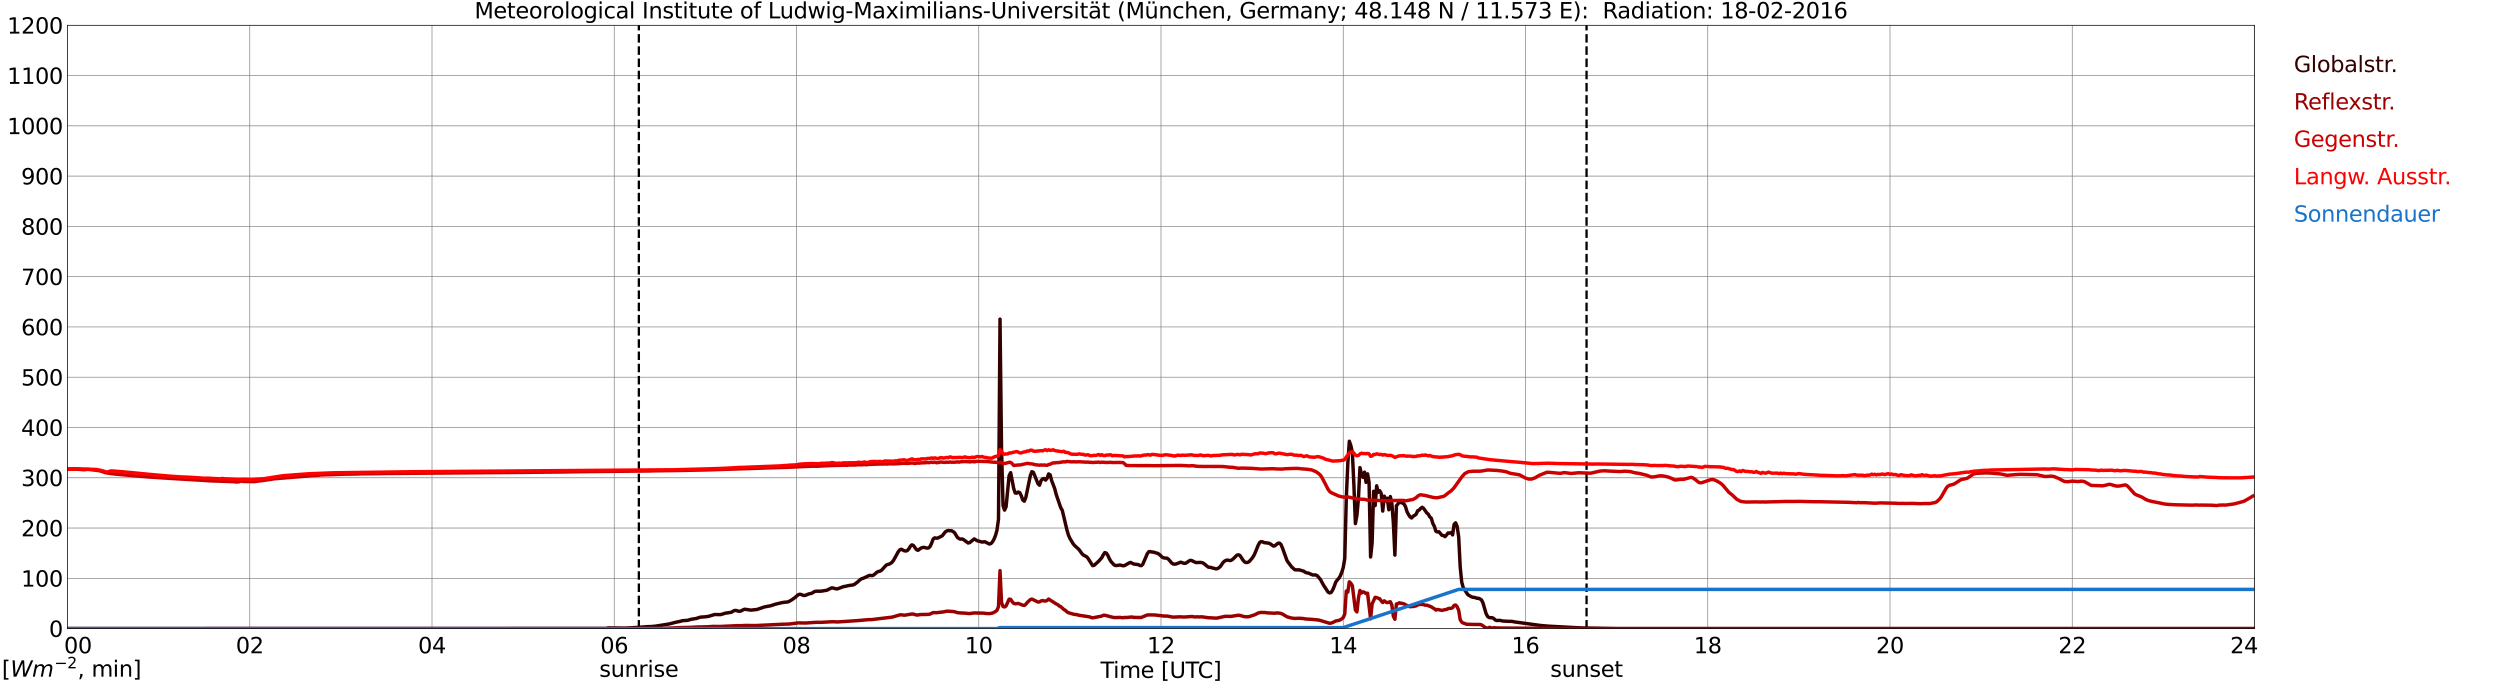 <?xml version="1.0" encoding="utf-8" standalone="no"?>
<!DOCTYPE svg PUBLIC "-//W3C//DTD SVG 1.1//EN"
  "http://www.w3.org/Graphics/SVG/1.1/DTD/svg11.dtd">
<svg xmlns:xlink="http://www.w3.org/1999/xlink" width="1085.4pt" height="296.64pt" viewBox="0 0 1085.4 296.64" xmlns="http://www.w3.org/2000/svg" version="1.1">
 <defs>
  <style type="text/css">*{stroke-linejoin: round; stroke-linecap: butt}</style>
 </defs>
 <g id="figure_1">
  <g id="patch_1">
   <path d="M 0 296.64 
L 1085.4 296.64 
L 1085.4 0 
L 0 0 
z
" style="fill: #ffffff"/>
  </g>
  <g id="axes_1">
   <g id="patch_2">
    <path d="M 29.306 272.909 
L 978.814 272.909 
L 978.814 10.976 
L 29.306 10.976 
z
" style="fill: #ffffff"/>
   </g>
   <g id="patch_3">
    <path d="M 978.814 272.909 
L 978.814 272.909 
L 978.814 10.976 
L 978.814 10.976 
z
" clip-path="url(#p72df4733b5)" style="fill: #d3d3d3; opacity: 0.25; stroke: #d3d3d3; stroke-linejoin: miter"/>
   </g>
   <g id="matplotlib.axis_1">
    <g id="xtick_1">
     <g id="line2d_1">
      <path d="M 29.306 272.909 
L 29.306 10.976 
" clip-path="url(#p72df4733b5)" style="fill: none; stroke: #808080; stroke-width: 0.3; stroke-linecap: square"/>
     </g>
     <g id="line2d_2"/>
     <g id="text_1">
      <!--    00 -->
      <g transform="translate(18.733 283.627) scale(0.095 -0.095)">
       <defs>
        <path id="DejaVuSans-20" transform="scale(0.016)"/>
        <path id="DejaVuSans-30" d="M 2034 4250 
Q 1547 4250 1301 3770 
Q 1056 3291 1056 2328 
Q 1056 1369 1301 889 
Q 1547 409 2034 409 
Q 2525 409 2770 889 
Q 3016 1369 3016 2328 
Q 3016 3291 2770 3770 
Q 2525 4250 2034 4250 
z
M 2034 4750 
Q 2819 4750 3233 4129 
Q 3647 3509 3647 2328 
Q 3647 1150 3233 529 
Q 2819 -91 2034 -91 
Q 1250 -91 836 529 
Q 422 1150 422 2328 
Q 422 3509 836 4129 
Q 1250 4750 2034 4750 
z
" transform="scale(0.016)"/>
       </defs>
       <use xlink:href="#DejaVuSans-20"/>
       <use xlink:href="#DejaVuSans-20" transform="translate(31.787 0)"/>
       <use xlink:href="#DejaVuSans-20" transform="translate(63.574 0)"/>
       <use xlink:href="#DejaVuSans-30" transform="translate(95.361 0)"/>
       <use xlink:href="#DejaVuSans-30" transform="translate(158.984 0)"/>
      </g>
     </g>
    </g>
    <g id="xtick_2">
     <g id="line2d_3">
      <path d="M 108.431 272.909 
L 108.431 10.976 
" clip-path="url(#p72df4733b5)" style="fill: none; stroke: #808080; stroke-width: 0.3; stroke-linecap: square"/>
     </g>
     <g id="line2d_4"/>
     <g id="text_2">
      <!-- 02 -->
      <g transform="translate(102.387 283.627) scale(0.095 -0.095)">
       <defs>
        <path id="DejaVuSans-32" d="M 1228 531 
L 3431 531 
L 3431 0 
L 469 0 
L 469 531 
Q 828 903 1448 1529 
Q 2069 2156 2228 2338 
Q 2531 2678 2651 2914 
Q 2772 3150 2772 3378 
Q 2772 3750 2511 3984 
Q 2250 4219 1831 4219 
Q 1534 4219 1204 4116 
Q 875 4013 500 3803 
L 500 4441 
Q 881 4594 1212 4672 
Q 1544 4750 1819 4750 
Q 2544 4750 2975 4387 
Q 3406 4025 3406 3419 
Q 3406 3131 3298 2873 
Q 3191 2616 2906 2266 
Q 2828 2175 2409 1742 
Q 1991 1309 1228 531 
z
" transform="scale(0.016)"/>
       </defs>
       <use xlink:href="#DejaVuSans-30"/>
       <use xlink:href="#DejaVuSans-32" transform="translate(63.623 0)"/>
      </g>
     </g>
    </g>
    <g id="xtick_3">
     <g id="line2d_5">
      <path d="M 187.557 272.909 
L 187.557 10.976 
" clip-path="url(#p72df4733b5)" style="fill: none; stroke: #808080; stroke-width: 0.3; stroke-linecap: square"/>
     </g>
     <g id="line2d_6"/>
     <g id="text_3">
      <!-- 04 -->
      <g transform="translate(181.513 283.627) scale(0.095 -0.095)">
       <defs>
        <path id="DejaVuSans-34" d="M 2419 4116 
L 825 1625 
L 2419 1625 
L 2419 4116 
z
M 2253 4666 
L 3047 4666 
L 3047 1625 
L 3713 1625 
L 3713 1100 
L 3047 1100 
L 3047 0 
L 2419 0 
L 2419 1100 
L 313 1100 
L 313 1709 
L 2253 4666 
z
" transform="scale(0.016)"/>
       </defs>
       <use xlink:href="#DejaVuSans-30"/>
       <use xlink:href="#DejaVuSans-34" transform="translate(63.623 0)"/>
      </g>
     </g>
    </g>
    <g id="xtick_4">
     <g id="line2d_7">
      <path d="M 266.683 272.909 
L 266.683 10.976 
" clip-path="url(#p72df4733b5)" style="fill: none; stroke: #808080; stroke-width: 0.3; stroke-linecap: square"/>
     </g>
     <g id="line2d_8"/>
     <g id="text_4">
      <!-- 06 -->
      <g transform="translate(260.638 283.627) scale(0.095 -0.095)">
       <defs>
        <path id="DejaVuSans-36" d="M 2113 2584 
Q 1688 2584 1439 2293 
Q 1191 2003 1191 1497 
Q 1191 994 1439 701 
Q 1688 409 2113 409 
Q 2538 409 2786 701 
Q 3034 994 3034 1497 
Q 3034 2003 2786 2293 
Q 2538 2584 2113 2584 
z
M 3366 4563 
L 3366 3988 
Q 3128 4100 2886 4159 
Q 2644 4219 2406 4219 
Q 1781 4219 1451 3797 
Q 1122 3375 1075 2522 
Q 1259 2794 1537 2939 
Q 1816 3084 2150 3084 
Q 2853 3084 3261 2657 
Q 3669 2231 3669 1497 
Q 3669 778 3244 343 
Q 2819 -91 2113 -91 
Q 1303 -91 875 529 
Q 447 1150 447 2328 
Q 447 3434 972 4092 
Q 1497 4750 2381 4750 
Q 2619 4750 2861 4703 
Q 3103 4656 3366 4563 
z
" transform="scale(0.016)"/>
       </defs>
       <use xlink:href="#DejaVuSans-30"/>
       <use xlink:href="#DejaVuSans-36" transform="translate(63.623 0)"/>
      </g>
     </g>
    </g>
    <g id="xtick_5">
     <g id="line2d_9">
      <path d="M 345.808 272.909 
L 345.808 10.976 
" clip-path="url(#p72df4733b5)" style="fill: none; stroke: #808080; stroke-width: 0.3; stroke-linecap: square"/>
     </g>
     <g id="line2d_10"/>
     <g id="text_5">
      <!-- 08 -->
      <g transform="translate(339.764 283.627) scale(0.095 -0.095)">
       <defs>
        <path id="DejaVuSans-38" d="M 2034 2216 
Q 1584 2216 1326 1975 
Q 1069 1734 1069 1313 
Q 1069 891 1326 650 
Q 1584 409 2034 409 
Q 2484 409 2743 651 
Q 3003 894 3003 1313 
Q 3003 1734 2745 1975 
Q 2488 2216 2034 2216 
z
M 1403 2484 
Q 997 2584 770 2862 
Q 544 3141 544 3541 
Q 544 4100 942 4425 
Q 1341 4750 2034 4750 
Q 2731 4750 3128 4425 
Q 3525 4100 3525 3541 
Q 3525 3141 3298 2862 
Q 3072 2584 2669 2484 
Q 3125 2378 3379 2068 
Q 3634 1759 3634 1313 
Q 3634 634 3220 271 
Q 2806 -91 2034 -91 
Q 1263 -91 848 271 
Q 434 634 434 1313 
Q 434 1759 690 2068 
Q 947 2378 1403 2484 
z
M 1172 3481 
Q 1172 3119 1398 2916 
Q 1625 2713 2034 2713 
Q 2441 2713 2670 2916 
Q 2900 3119 2900 3481 
Q 2900 3844 2670 4047 
Q 2441 4250 2034 4250 
Q 1625 4250 1398 4047 
Q 1172 3844 1172 3481 
z
" transform="scale(0.016)"/>
       </defs>
       <use xlink:href="#DejaVuSans-30"/>
       <use xlink:href="#DejaVuSans-38" transform="translate(63.623 0)"/>
      </g>
     </g>
    </g>
    <g id="xtick_6">
     <g id="line2d_11">
      <path d="M 424.934 272.909 
L 424.934 10.976 
" clip-path="url(#p72df4733b5)" style="fill: none; stroke: #808080; stroke-width: 0.3; stroke-linecap: square"/>
     </g>
     <g id="line2d_12"/>
     <g id="text_6">
      <!-- 10 -->
      <g transform="translate(418.89 283.627) scale(0.095 -0.095)">
       <defs>
        <path id="DejaVuSans-31" d="M 794 531 
L 1825 531 
L 1825 4091 
L 703 3866 
L 703 4441 
L 1819 4666 
L 2450 4666 
L 2450 531 
L 3481 531 
L 3481 0 
L 794 0 
L 794 531 
z
" transform="scale(0.016)"/>
       </defs>
       <use xlink:href="#DejaVuSans-31"/>
       <use xlink:href="#DejaVuSans-30" transform="translate(63.623 0)"/>
      </g>
     </g>
    </g>
    <g id="xtick_7">
     <g id="line2d_13">
      <path d="M 504.06 272.909 
L 504.06 10.976 
" clip-path="url(#p72df4733b5)" style="fill: none; stroke: #808080; stroke-width: 0.3; stroke-linecap: square"/>
     </g>
     <g id="line2d_14"/>
     <g id="text_7">
      <!-- 12 -->
      <g transform="translate(498.015 283.627) scale(0.095 -0.095)">
       <use xlink:href="#DejaVuSans-31"/>
       <use xlink:href="#DejaVuSans-32" transform="translate(63.623 0)"/>
      </g>
     </g>
    </g>
    <g id="xtick_8">
     <g id="line2d_15">
      <path d="M 583.185 272.909 
L 583.185 10.976 
" clip-path="url(#p72df4733b5)" style="fill: none; stroke: #808080; stroke-width: 0.3; stroke-linecap: square"/>
     </g>
     <g id="line2d_16"/>
     <g id="text_8">
      <!-- 14 -->
      <g transform="translate(577.141 283.627) scale(0.095 -0.095)">
       <use xlink:href="#DejaVuSans-31"/>
       <use xlink:href="#DejaVuSans-34" transform="translate(63.623 0)"/>
      </g>
     </g>
    </g>
    <g id="xtick_9">
     <g id="line2d_17">
      <path d="M 662.311 272.909 
L 662.311 10.976 
" clip-path="url(#p72df4733b5)" style="fill: none; stroke: #808080; stroke-width: 0.3; stroke-linecap: square"/>
     </g>
     <g id="line2d_18"/>
     <g id="text_9">
      <!-- 16 -->
      <g transform="translate(656.267 283.627) scale(0.095 -0.095)">
       <use xlink:href="#DejaVuSans-31"/>
       <use xlink:href="#DejaVuSans-36" transform="translate(63.623 0)"/>
      </g>
     </g>
    </g>
    <g id="xtick_10">
     <g id="line2d_19">
      <path d="M 741.437 272.909 
L 741.437 10.976 
" clip-path="url(#p72df4733b5)" style="fill: none; stroke: #808080; stroke-width: 0.3; stroke-linecap: square"/>
     </g>
     <g id="line2d_20"/>
     <g id="text_10">
      <!-- 18 -->
      <g transform="translate(735.392 283.627) scale(0.095 -0.095)">
       <use xlink:href="#DejaVuSans-31"/>
       <use xlink:href="#DejaVuSans-38" transform="translate(63.623 0)"/>
      </g>
     </g>
    </g>
    <g id="xtick_11">
     <g id="line2d_21">
      <path d="M 820.562 272.909 
L 820.562 10.976 
" clip-path="url(#p72df4733b5)" style="fill: none; stroke: #808080; stroke-width: 0.3; stroke-linecap: square"/>
     </g>
     <g id="line2d_22"/>
     <g id="text_11">
      <!-- 20 -->
      <g transform="translate(814.518 283.627) scale(0.095 -0.095)">
       <use xlink:href="#DejaVuSans-32"/>
       <use xlink:href="#DejaVuSans-30" transform="translate(63.623 0)"/>
      </g>
     </g>
    </g>
    <g id="xtick_12">
     <g id="line2d_23">
      <path d="M 899.688 272.909 
L 899.688 10.976 
" clip-path="url(#p72df4733b5)" style="fill: none; stroke: #808080; stroke-width: 0.3; stroke-linecap: square"/>
     </g>
     <g id="line2d_24"/>
     <g id="text_12">
      <!-- 22 -->
      <g transform="translate(893.644 283.627) scale(0.095 -0.095)">
       <use xlink:href="#DejaVuSans-32"/>
       <use xlink:href="#DejaVuSans-32" transform="translate(63.623 0)"/>
      </g>
     </g>
    </g>
    <g id="xtick_13">
     <g id="line2d_25">
      <path d="M 978.814 272.909 
L 978.814 10.976 
" clip-path="url(#p72df4733b5)" style="fill: none; stroke: #808080; stroke-width: 0.3; stroke-linecap: square"/>
     </g>
     <g id="line2d_26"/>
     <g id="text_13">
      <!-- 24    -->
      <g transform="translate(968.241 283.627) scale(0.095 -0.095)">
       <use xlink:href="#DejaVuSans-32"/>
       <use xlink:href="#DejaVuSans-34" transform="translate(63.623 0)"/>
       <use xlink:href="#DejaVuSans-20" transform="translate(127.246 0)"/>
       <use xlink:href="#DejaVuSans-20" transform="translate(159.033 0)"/>
       <use xlink:href="#DejaVuSans-20" transform="translate(190.82 0)"/>
      </g>
     </g>
    </g>
    <g id="text_14">
     <!-- Time [UTC] -->
     <g transform="translate(477.806 294.322) scale(0.095 -0.095)">
      <defs>
       <path id="DejaVuSans-54" d="M -19 4666 
L 3928 4666 
L 3928 4134 
L 2272 4134 
L 2272 0 
L 1638 0 
L 1638 4134 
L -19 4134 
L -19 4666 
z
" transform="scale(0.016)"/>
       <path id="DejaVuSans-69" d="M 603 3500 
L 1178 3500 
L 1178 0 
L 603 0 
L 603 3500 
z
M 603 4863 
L 1178 4863 
L 1178 4134 
L 603 4134 
L 603 4863 
z
" transform="scale(0.016)"/>
       <path id="DejaVuSans-6d" d="M 3328 2828 
Q 3544 3216 3844 3400 
Q 4144 3584 4550 3584 
Q 5097 3584 5394 3201 
Q 5691 2819 5691 2113 
L 5691 0 
L 5113 0 
L 5113 2094 
Q 5113 2597 4934 2840 
Q 4756 3084 4391 3084 
Q 3944 3084 3684 2787 
Q 3425 2491 3425 1978 
L 3425 0 
L 2847 0 
L 2847 2094 
Q 2847 2600 2669 2842 
Q 2491 3084 2119 3084 
Q 1678 3084 1418 2786 
Q 1159 2488 1159 1978 
L 1159 0 
L 581 0 
L 581 3500 
L 1159 3500 
L 1159 2956 
Q 1356 3278 1631 3431 
Q 1906 3584 2284 3584 
Q 2666 3584 2933 3390 
Q 3200 3197 3328 2828 
z
" transform="scale(0.016)"/>
       <path id="DejaVuSans-65" d="M 3597 1894 
L 3597 1613 
L 953 1613 
Q 991 1019 1311 708 
Q 1631 397 2203 397 
Q 2534 397 2845 478 
Q 3156 559 3463 722 
L 3463 178 
Q 3153 47 2828 -22 
Q 2503 -91 2169 -91 
Q 1331 -91 842 396 
Q 353 884 353 1716 
Q 353 2575 817 3079 
Q 1281 3584 2069 3584 
Q 2775 3584 3186 3129 
Q 3597 2675 3597 1894 
z
M 3022 2063 
Q 3016 2534 2758 2815 
Q 2500 3097 2075 3097 
Q 1594 3097 1305 2825 
Q 1016 2553 972 2059 
L 3022 2063 
z
" transform="scale(0.016)"/>
       <path id="DejaVuSans-5b" d="M 550 4863 
L 1875 4863 
L 1875 4416 
L 1125 4416 
L 1125 -397 
L 1875 -397 
L 1875 -844 
L 550 -844 
L 550 4863 
z
" transform="scale(0.016)"/>
       <path id="DejaVuSans-55" d="M 556 4666 
L 1191 4666 
L 1191 1831 
Q 1191 1081 1462 751 
Q 1734 422 2344 422 
Q 2950 422 3222 751 
Q 3494 1081 3494 1831 
L 3494 4666 
L 4128 4666 
L 4128 1753 
Q 4128 841 3676 375 
Q 3225 -91 2344 -91 
Q 1459 -91 1007 375 
Q 556 841 556 1753 
L 556 4666 
z
" transform="scale(0.016)"/>
       <path id="DejaVuSans-43" d="M 4122 4306 
L 4122 3641 
Q 3803 3938 3442 4084 
Q 3081 4231 2675 4231 
Q 1875 4231 1450 3742 
Q 1025 3253 1025 2328 
Q 1025 1406 1450 917 
Q 1875 428 2675 428 
Q 3081 428 3442 575 
Q 3803 722 4122 1019 
L 4122 359 
Q 3791 134 3420 21 
Q 3050 -91 2638 -91 
Q 1578 -91 968 557 
Q 359 1206 359 2328 
Q 359 3453 968 4101 
Q 1578 4750 2638 4750 
Q 3056 4750 3426 4639 
Q 3797 4528 4122 4306 
z
" transform="scale(0.016)"/>
       <path id="DejaVuSans-5d" d="M 1947 4863 
L 1947 -844 
L 622 -844 
L 622 -397 
L 1369 -397 
L 1369 4416 
L 622 4416 
L 622 4863 
L 1947 4863 
z
" transform="scale(0.016)"/>
      </defs>
      <use xlink:href="#DejaVuSans-54"/>
      <use xlink:href="#DejaVuSans-69" transform="translate(57.959 0)"/>
      <use xlink:href="#DejaVuSans-6d" transform="translate(85.742 0)"/>
      <use xlink:href="#DejaVuSans-65" transform="translate(183.154 0)"/>
      <use xlink:href="#DejaVuSans-20" transform="translate(244.678 0)"/>
      <use xlink:href="#DejaVuSans-5b" transform="translate(276.465 0)"/>
      <use xlink:href="#DejaVuSans-55" transform="translate(315.479 0)"/>
      <use xlink:href="#DejaVuSans-54" transform="translate(388.672 0)"/>
      <use xlink:href="#DejaVuSans-43" transform="translate(443.881 0)"/>
      <use xlink:href="#DejaVuSans-5d" transform="translate(513.705 0)"/>
     </g>
    </g>
   </g>
   <g id="matplotlib.axis_2">
    <g id="ytick_1">
     <g id="line2d_27">
      <path d="M 29.306 272.909 
L 978.814 272.909 
" clip-path="url(#p72df4733b5)" style="fill: none; stroke: #808080; stroke-width: 0.3; stroke-linecap: square"/>
     </g>
     <g id="line2d_28"/>
     <g id="text_15">
      <!-- 0 -->
      <g transform="translate(21.261 276.518) scale(0.095 -0.095)">
       <use xlink:href="#DejaVuSans-30"/>
      </g>
     </g>
    </g>
    <g id="ytick_2">
     <g id="line2d_29">
      <path d="M 29.306 251.081 
L 978.814 251.081 
" clip-path="url(#p72df4733b5)" style="fill: none; stroke: #808080; stroke-width: 0.3; stroke-linecap: square"/>
     </g>
     <g id="line2d_30"/>
     <g id="text_16">
      <!-- 100 -->
      <g transform="translate(9.173 254.69) scale(0.095 -0.095)">
       <use xlink:href="#DejaVuSans-31"/>
       <use xlink:href="#DejaVuSans-30" transform="translate(63.623 0)"/>
       <use xlink:href="#DejaVuSans-30" transform="translate(127.246 0)"/>
      </g>
     </g>
    </g>
    <g id="ytick_3">
     <g id="line2d_31">
      <path d="M 29.306 229.253 
L 978.814 229.253 
" clip-path="url(#p72df4733b5)" style="fill: none; stroke: #808080; stroke-width: 0.3; stroke-linecap: square"/>
     </g>
     <g id="line2d_32"/>
     <g id="text_17">
      <!-- 200 -->
      <g transform="translate(9.173 232.863) scale(0.095 -0.095)">
       <use xlink:href="#DejaVuSans-32"/>
       <use xlink:href="#DejaVuSans-30" transform="translate(63.623 0)"/>
       <use xlink:href="#DejaVuSans-30" transform="translate(127.246 0)"/>
      </g>
     </g>
    </g>
    <g id="ytick_4">
     <g id="line2d_33">
      <path d="M 29.306 207.426 
L 978.814 207.426 
" clip-path="url(#p72df4733b5)" style="fill: none; stroke: #808080; stroke-width: 0.3; stroke-linecap: square"/>
     </g>
     <g id="line2d_34"/>
     <g id="text_18">
      <!-- 300 -->
      <g transform="translate(9.173 211.035) scale(0.095 -0.095)">
       <defs>
        <path id="DejaVuSans-33" d="M 2597 2516 
Q 3050 2419 3304 2112 
Q 3559 1806 3559 1356 
Q 3559 666 3084 287 
Q 2609 -91 1734 -91 
Q 1441 -91 1130 -33 
Q 819 25 488 141 
L 488 750 
Q 750 597 1062 519 
Q 1375 441 1716 441 
Q 2309 441 2620 675 
Q 2931 909 2931 1356 
Q 2931 1769 2642 2001 
Q 2353 2234 1838 2234 
L 1294 2234 
L 1294 2753 
L 1863 2753 
Q 2328 2753 2575 2939 
Q 2822 3125 2822 3475 
Q 2822 3834 2567 4026 
Q 2313 4219 1838 4219 
Q 1578 4219 1281 4162 
Q 984 4106 628 3988 
L 628 4550 
Q 988 4650 1302 4700 
Q 1616 4750 1894 4750 
Q 2613 4750 3031 4423 
Q 3450 4097 3450 3541 
Q 3450 3153 3228 2886 
Q 3006 2619 2597 2516 
z
" transform="scale(0.016)"/>
       </defs>
       <use xlink:href="#DejaVuSans-33"/>
       <use xlink:href="#DejaVuSans-30" transform="translate(63.623 0)"/>
       <use xlink:href="#DejaVuSans-30" transform="translate(127.246 0)"/>
      </g>
     </g>
    </g>
    <g id="ytick_5">
     <g id="line2d_35">
      <path d="M 29.306 185.598 
L 978.814 185.598 
" clip-path="url(#p72df4733b5)" style="fill: none; stroke: #808080; stroke-width: 0.3; stroke-linecap: square"/>
     </g>
     <g id="line2d_36"/>
     <g id="text_19">
      <!-- 400 -->
      <g transform="translate(9.173 189.207) scale(0.095 -0.095)">
       <use xlink:href="#DejaVuSans-34"/>
       <use xlink:href="#DejaVuSans-30" transform="translate(63.623 0)"/>
       <use xlink:href="#DejaVuSans-30" transform="translate(127.246 0)"/>
      </g>
     </g>
    </g>
    <g id="ytick_6">
     <g id="line2d_37">
      <path d="M 29.306 163.77 
L 978.814 163.77 
" clip-path="url(#p72df4733b5)" style="fill: none; stroke: #808080; stroke-width: 0.3; stroke-linecap: square"/>
     </g>
     <g id="line2d_38"/>
     <g id="text_20">
      <!-- 500 -->
      <g transform="translate(9.173 167.379) scale(0.095 -0.095)">
       <defs>
        <path id="DejaVuSans-35" d="M 691 4666 
L 3169 4666 
L 3169 4134 
L 1269 4134 
L 1269 2991 
Q 1406 3038 1543 3061 
Q 1681 3084 1819 3084 
Q 2600 3084 3056 2656 
Q 3513 2228 3513 1497 
Q 3513 744 3044 326 
Q 2575 -91 1722 -91 
Q 1428 -91 1123 -41 
Q 819 9 494 109 
L 494 744 
Q 775 591 1075 516 
Q 1375 441 1709 441 
Q 2250 441 2565 725 
Q 2881 1009 2881 1497 
Q 2881 1984 2565 2268 
Q 2250 2553 1709 2553 
Q 1456 2553 1204 2497 
Q 953 2441 691 2322 
L 691 4666 
z
" transform="scale(0.016)"/>
       </defs>
       <use xlink:href="#DejaVuSans-35"/>
       <use xlink:href="#DejaVuSans-30" transform="translate(63.623 0)"/>
       <use xlink:href="#DejaVuSans-30" transform="translate(127.246 0)"/>
      </g>
     </g>
    </g>
    <g id="ytick_7">
     <g id="line2d_39">
      <path d="M 29.306 141.942 
L 978.814 141.942 
" clip-path="url(#p72df4733b5)" style="fill: none; stroke: #808080; stroke-width: 0.3; stroke-linecap: square"/>
     </g>
     <g id="line2d_40"/>
     <g id="text_21">
      <!-- 600 -->
      <g transform="translate(9.173 145.551) scale(0.095 -0.095)">
       <use xlink:href="#DejaVuSans-36"/>
       <use xlink:href="#DejaVuSans-30" transform="translate(63.623 0)"/>
       <use xlink:href="#DejaVuSans-30" transform="translate(127.246 0)"/>
      </g>
     </g>
    </g>
    <g id="ytick_8">
     <g id="line2d_41">
      <path d="M 29.306 120.114 
L 978.814 120.114 
" clip-path="url(#p72df4733b5)" style="fill: none; stroke: #808080; stroke-width: 0.3; stroke-linecap: square"/>
     </g>
     <g id="line2d_42"/>
     <g id="text_22">
      <!-- 700 -->
      <g transform="translate(9.173 123.724) scale(0.095 -0.095)">
       <defs>
        <path id="DejaVuSans-37" d="M 525 4666 
L 3525 4666 
L 3525 4397 
L 1831 0 
L 1172 0 
L 2766 4134 
L 525 4134 
L 525 4666 
z
" transform="scale(0.016)"/>
       </defs>
       <use xlink:href="#DejaVuSans-37"/>
       <use xlink:href="#DejaVuSans-30" transform="translate(63.623 0)"/>
       <use xlink:href="#DejaVuSans-30" transform="translate(127.246 0)"/>
      </g>
     </g>
    </g>
    <g id="ytick_9">
     <g id="line2d_43">
      <path d="M 29.306 98.287 
L 978.814 98.287 
" clip-path="url(#p72df4733b5)" style="fill: none; stroke: #808080; stroke-width: 0.3; stroke-linecap: square"/>
     </g>
     <g id="line2d_44"/>
     <g id="text_23">
      <!-- 800 -->
      <g transform="translate(9.173 101.896) scale(0.095 -0.095)">
       <use xlink:href="#DejaVuSans-38"/>
       <use xlink:href="#DejaVuSans-30" transform="translate(63.623 0)"/>
       <use xlink:href="#DejaVuSans-30" transform="translate(127.246 0)"/>
      </g>
     </g>
    </g>
    <g id="ytick_10">
     <g id="line2d_45">
      <path d="M 29.306 76.459 
L 978.814 76.459 
" clip-path="url(#p72df4733b5)" style="fill: none; stroke: #808080; stroke-width: 0.3; stroke-linecap: square"/>
     </g>
     <g id="line2d_46"/>
     <g id="text_24">
      <!-- 900 -->
      <g transform="translate(9.173 80.068) scale(0.095 -0.095)">
       <defs>
        <path id="DejaVuSans-39" d="M 703 97 
L 703 672 
Q 941 559 1184 500 
Q 1428 441 1663 441 
Q 2288 441 2617 861 
Q 2947 1281 2994 2138 
Q 2813 1869 2534 1725 
Q 2256 1581 1919 1581 
Q 1219 1581 811 2004 
Q 403 2428 403 3163 
Q 403 3881 828 4315 
Q 1253 4750 1959 4750 
Q 2769 4750 3195 4129 
Q 3622 3509 3622 2328 
Q 3622 1225 3098 567 
Q 2575 -91 1691 -91 
Q 1453 -91 1209 -44 
Q 966 3 703 97 
z
M 1959 2075 
Q 2384 2075 2632 2365 
Q 2881 2656 2881 3163 
Q 2881 3666 2632 3958 
Q 2384 4250 1959 4250 
Q 1534 4250 1286 3958 
Q 1038 3666 1038 3163 
Q 1038 2656 1286 2365 
Q 1534 2075 1959 2075 
z
" transform="scale(0.016)"/>
       </defs>
       <use xlink:href="#DejaVuSans-39"/>
       <use xlink:href="#DejaVuSans-30" transform="translate(63.623 0)"/>
       <use xlink:href="#DejaVuSans-30" transform="translate(127.246 0)"/>
      </g>
     </g>
    </g>
    <g id="ytick_11">
     <g id="line2d_47">
      <path d="M 29.306 54.631 
L 978.814 54.631 
" clip-path="url(#p72df4733b5)" style="fill: none; stroke: #808080; stroke-width: 0.3; stroke-linecap: square"/>
     </g>
     <g id="line2d_48"/>
     <g id="text_25">
      <!-- 1000 -->
      <g transform="translate(3.128 58.24) scale(0.095 -0.095)">
       <use xlink:href="#DejaVuSans-31"/>
       <use xlink:href="#DejaVuSans-30" transform="translate(63.623 0)"/>
       <use xlink:href="#DejaVuSans-30" transform="translate(127.246 0)"/>
       <use xlink:href="#DejaVuSans-30" transform="translate(190.869 0)"/>
      </g>
     </g>
    </g>
    <g id="ytick_12">
     <g id="line2d_49">
      <path d="M 29.306 32.803 
L 978.814 32.803 
" clip-path="url(#p72df4733b5)" style="fill: none; stroke: #808080; stroke-width: 0.3; stroke-linecap: square"/>
     </g>
     <g id="line2d_50"/>
     <g id="text_26">
      <!-- 1100 -->
      <g transform="translate(3.128 36.413) scale(0.095 -0.095)">
       <use xlink:href="#DejaVuSans-31"/>
       <use xlink:href="#DejaVuSans-31" transform="translate(63.623 0)"/>
       <use xlink:href="#DejaVuSans-30" transform="translate(127.246 0)"/>
       <use xlink:href="#DejaVuSans-30" transform="translate(190.869 0)"/>
      </g>
     </g>
    </g>
    <g id="ytick_13">
     <g id="line2d_51">
      <path d="M 29.306 10.976 
L 978.814 10.976 
" clip-path="url(#p72df4733b5)" style="fill: none; stroke: #808080; stroke-width: 0.3; stroke-linecap: square"/>
     </g>
     <g id="line2d_52"/>
     <g id="text_27">
      <!-- 1200 -->
      <g transform="translate(3.128 14.585) scale(0.095 -0.095)">
       <use xlink:href="#DejaVuSans-31"/>
       <use xlink:href="#DejaVuSans-32" transform="translate(63.623 0)"/>
       <use xlink:href="#DejaVuSans-30" transform="translate(127.246 0)"/>
       <use xlink:href="#DejaVuSans-30" transform="translate(190.869 0)"/>
      </g>
     </g>
    </g>
   </g>
   <g id="line2d_53">
    <path d="M 277.365 272.909 
L 277.365 10.976 
" clip-path="url(#p72df4733b5)" style="fill: none; stroke-dasharray: 3.7,1.6; stroke-dashoffset: 0; stroke: #000000"/>
   </g>
   <g id="line2d_54">
    <path d="M 688.818 272.909 
L 688.818 10.976 
" clip-path="url(#p72df4733b5)" style="fill: none; stroke-dasharray: 3.7,1.6; stroke-dashoffset: 0; stroke: #000000"/>
   </g>
   <g id="line2d_55">
    <path d="M 29.306 272.909 
L 263.386 272.909 
L 264.045 272.605 
L 271.298 272.721 
L 274.595 272.527 
L 277.233 272.354 
L 281.189 272.062 
L 282.508 272.044 
L 284.486 271.87 
L 290.42 270.92 
L 293.717 270.086 
L 295.036 269.835 
L 296.355 269.467 
L 298.333 269.351 
L 300.311 268.829 
L 302.289 268.519 
L 303.608 268.074 
L 304.267 267.919 
L 306.246 267.784 
L 307.564 267.609 
L 310.202 266.814 
L 312.839 266.834 
L 314.158 266.465 
L 314.818 266.234 
L 317.455 265.845 
L 318.774 265.09 
L 319.433 265.014 
L 320.752 265.38 
L 321.411 265.361 
L 322.071 265.09 
L 322.73 264.684 
L 323.39 264.509 
L 326.027 264.896 
L 328.665 264.606 
L 330.643 263.929 
L 331.961 263.484 
L 334.599 262.999 
L 336.577 262.34 
L 339.215 261.7 
L 340.533 261.469 
L 341.852 261.373 
L 342.512 261.159 
L 343.83 260.384 
L 345.149 259.435 
L 346.468 258.273 
L 347.127 258.003 
L 347.787 258.079 
L 348.446 258.389 
L 349.105 258.564 
L 349.765 258.428 
L 351.083 257.885 
L 352.402 257.575 
L 353.721 256.782 
L 354.38 256.684 
L 356.359 256.684 
L 358.996 256.259 
L 360.974 255.252 
L 361.634 255.272 
L 362.952 255.658 
L 363.612 255.658 
L 366.249 254.67 
L 366.909 254.593 
L 368.227 254.264 
L 369.546 254.069 
L 370.206 253.993 
L 370.865 253.779 
L 372.184 252.792 
L 373.502 251.609 
L 374.162 251.243 
L 374.821 251.048 
L 377.459 249.808 
L 378.777 249.907 
L 379.437 249.557 
L 380.756 248.396 
L 381.415 248.104 
L 382.074 247.968 
L 382.734 247.582 
L 384.712 245.393 
L 385.371 245.083 
L 386.031 244.928 
L 386.69 244.581 
L 387.349 244.037 
L 388.009 243.147 
L 389.328 240.765 
L 389.987 239.525 
L 390.646 238.731 
L 391.306 238.46 
L 392.624 239.137 
L 393.284 239.235 
L 393.943 239.021 
L 394.603 238.266 
L 395.262 237.142 
L 395.921 236.561 
L 396.581 236.832 
L 397.899 238.652 
L 398.559 238.925 
L 399.878 237.936 
L 400.537 237.705 
L 401.196 237.646 
L 402.515 237.976 
L 403.175 237.877 
L 403.834 237.22 
L 404.493 235.767 
L 405.153 234.005 
L 405.812 233.521 
L 406.471 233.656 
L 407.131 233.617 
L 409.109 232.61 
L 410.428 230.906 
L 411.087 230.5 
L 411.746 230.286 
L 412.406 230.441 
L 413.065 230.364 
L 414.384 231.196 
L 415.703 233.385 
L 416.362 233.811 
L 417.022 234.101 
L 417.681 233.966 
L 418.34 234.276 
L 420.318 235.747 
L 420.978 235.592 
L 422.956 233.986 
L 424.275 234.76 
L 425.593 235.11 
L 426.253 235.341 
L 427.572 235.206 
L 429.55 236.192 
L 430.209 236.02 
L 430.869 235.302 
L 431.528 234.141 
L 432.187 232.532 
L 432.847 230.19 
L 433.506 225.425 
L 434.165 138.559 
L 434.825 194.92 
L 435.484 219.594 
L 436.144 221.474 
L 436.803 219.983 
L 438.122 206.502 
L 438.781 205.206 
L 440.1 212.062 
L 440.759 214.037 
L 441.419 214.114 
L 442.078 213.629 
L 442.737 213.882 
L 443.397 215.218 
L 444.056 217.115 
L 444.716 217.599 
L 445.375 215.973 
L 447.353 206.406 
L 448.012 204.778 
L 448.672 205.107 
L 450.65 210.008 
L 451.309 210.647 
L 451.969 208.692 
L 452.628 207.954 
L 453.287 207.742 
L 453.947 208.438 
L 454.606 207.663 
L 455.266 205.767 
L 455.925 206.133 
L 456.584 208.652 
L 457.903 212.118 
L 458.563 214.675 
L 460.541 220.448 
L 461.2 221.57 
L 463.178 229.919 
L 463.838 232.224 
L 464.497 233.715 
L 465.816 235.941 
L 466.475 236.775 
L 468.453 238.576 
L 469.772 240.436 
L 470.431 241.016 
L 471.75 241.713 
L 472.409 242.45 
L 474.388 245.587 
L 475.047 245.432 
L 477.025 243.631 
L 478.344 242.14 
L 479.003 240.881 
L 479.663 239.912 
L 480.322 240.126 
L 480.981 241.132 
L 481.641 242.566 
L 482.3 243.727 
L 483.619 245.181 
L 484.278 245.548 
L 485.597 245.412 
L 486.256 245.297 
L 487.575 245.646 
L 488.235 245.548 
L 490.213 244.406 
L 490.872 244.192 
L 492.191 244.871 
L 494.169 245.122 
L 494.828 245.491 
L 495.488 245.587 
L 496.147 244.987 
L 498.125 240.377 
L 498.785 239.506 
L 499.444 239.486 
L 500.103 239.661 
L 500.763 239.7 
L 502.741 240.3 
L 503.4 240.765 
L 504.719 242.003 
L 505.379 242.236 
L 506.697 242.352 
L 507.357 242.837 
L 508.675 244.406 
L 509.335 244.871 
L 509.994 244.947 
L 510.654 244.832 
L 512.632 244.077 
L 513.95 244.541 
L 514.61 244.581 
L 515.269 244.231 
L 516.588 243.321 
L 517.247 243.302 
L 519.226 244.251 
L 521.204 244.173 
L 521.863 244.288 
L 522.522 244.541 
L 524.501 246.168 
L 525.16 246.323 
L 525.819 246.362 
L 526.479 246.633 
L 527.138 246.729 
L 527.797 246.982 
L 528.457 246.923 
L 529.116 246.536 
L 529.776 246.013 
L 531.094 244.116 
L 531.754 243.553 
L 532.413 243.223 
L 533.073 243.186 
L 533.732 243.341 
L 534.391 243.341 
L 535.051 242.933 
L 535.71 242.352 
L 537.029 241.016 
L 537.688 240.861 
L 538.348 241.171 
L 539.666 243.186 
L 540.326 243.941 
L 540.985 244.251 
L 541.644 244.173 
L 542.304 243.863 
L 543.623 242.352 
L 544.282 241.366 
L 544.941 239.99 
L 546.26 236.716 
L 546.919 235.496 
L 547.579 235.147 
L 548.238 235.282 
L 548.898 235.592 
L 550.876 235.826 
L 551.535 236.136 
L 552.854 237.085 
L 553.513 236.95 
L 554.832 235.865 
L 555.491 235.786 
L 556.151 236.406 
L 556.81 237.956 
L 558.788 243.437 
L 560.107 245.238 
L 560.766 246.111 
L 562.085 247.311 
L 562.745 247.427 
L 564.063 247.407 
L 566.042 247.988 
L 566.701 248.453 
L 567.36 248.706 
L 568.02 248.802 
L 569.998 249.654 
L 570.657 249.597 
L 571.317 249.654 
L 571.976 250.022 
L 573.295 251.609 
L 574.613 254.032 
L 576.592 257.053 
L 577.251 257.42 
L 577.91 257.228 
L 578.57 256.2 
L 579.229 254.67 
L 579.889 252.829 
L 580.548 251.862 
L 581.207 251.147 
L 581.867 250.099 
L 582.526 248.532 
L 583.185 246.382 
L 583.845 242.487 
L 584.504 216.497 
L 585.164 201.292 
L 585.823 191.57 
L 586.482 193.449 
L 587.142 196.431 
L 587.801 210.512 
L 588.46 227.324 
L 589.12 223.779 
L 589.779 216.342 
L 590.439 203.016 
L 591.098 205.922 
L 591.757 207.238 
L 592.417 204.992 
L 593.076 209.427 
L 593.736 205.727 
L 594.395 209.447 
L 595.054 241.811 
L 595.714 235.767 
L 596.373 213.299 
L 597.032 219.498 
L 597.692 210.918 
L 598.351 213.708 
L 599.011 213.048 
L 599.67 214.249 
L 600.329 221.88 
L 600.989 215.412 
L 601.648 217.503 
L 602.307 216.303 
L 602.967 221.319 
L 603.626 215.604 
L 604.286 218.51 
L 604.945 227.051 
L 605.604 240.997 
L 606.264 219.555 
L 606.923 218.839 
L 607.582 217.407 
L 608.242 218.219 
L 608.901 218.394 
L 609.561 218.783 
L 610.22 219.983 
L 610.879 222.19 
L 611.539 223.43 
L 612.198 224.399 
L 612.858 224.883 
L 613.517 224.146 
L 614.176 223.759 
L 614.836 223.235 
L 615.495 221.764 
L 616.154 221.435 
L 616.814 220.699 
L 617.473 220.234 
L 618.133 220.795 
L 619.451 222.694 
L 620.111 223.255 
L 620.77 224.418 
L 621.429 225.019 
L 622.089 227.284 
L 622.748 228.544 
L 623.408 230.635 
L 624.067 230.965 
L 624.726 230.866 
L 626.045 232.416 
L 626.705 232.495 
L 627.364 232.997 
L 628.023 232.281 
L 628.683 231.39 
L 629.342 231.467 
L 630.001 231.196 
L 630.661 232.224 
L 631.32 227.634 
L 631.98 226.994 
L 632.639 228.62 
L 633.298 233.036 
L 633.958 246.168 
L 634.617 252.694 
L 635.276 255.134 
L 637.255 258.158 
L 638.573 258.989 
L 639.233 259.26 
L 640.552 259.474 
L 641.211 259.744 
L 641.87 259.744 
L 642.53 260.015 
L 643.189 260.46 
L 643.848 261.759 
L 645.167 266.291 
L 645.827 267.609 
L 646.486 268.094 
L 647.145 268.209 
L 647.805 268.17 
L 648.464 268.46 
L 649.123 269.139 
L 649.783 269.39 
L 651.102 269.331 
L 652.42 269.622 
L 654.399 269.739 
L 656.377 269.777 
L 657.695 270.03 
L 668.905 271.56 
L 672.202 271.85 
L 687.368 272.664 
L 700.555 272.909 
L 978.154 272.909 
L 978.154 272.909 
" clip-path="url(#p72df4733b5)" style="fill: none; stroke: #330000; stroke-width: 1.5; stroke-linecap: square"/>
   </g>
   <g id="line2d_56">
    <path d="M 29.306 272.909 
L 285.805 272.852 
L 287.124 272.832 
L 295.036 272.485 
L 299.652 272.387 
L 302.949 272.193 
L 304.927 272.175 
L 307.564 272.097 
L 309.543 271.961 
L 312.839 271.981 
L 315.477 271.846 
L 317.455 271.767 
L 319.433 271.652 
L 322.071 271.632 
L 323.39 271.536 
L 328.005 271.593 
L 339.874 271.012 
L 342.512 270.936 
L 345.149 270.626 
L 346.468 270.431 
L 347.787 270.451 
L 349.765 270.49 
L 354.38 270.18 
L 356.359 270.2 
L 360.315 269.986 
L 361.634 269.927 
L 363.612 270.025 
L 372.843 269.405 
L 374.821 269.211 
L 377.459 268.997 
L 378.118 269.037 
L 387.349 267.932 
L 390.646 266.965 
L 391.306 266.926 
L 392.624 267.1 
L 395.262 266.692 
L 395.921 266.557 
L 396.581 266.636 
L 397.899 267.002 
L 398.559 267.022 
L 399.218 266.847 
L 400.537 266.771 
L 401.856 266.771 
L 403.175 266.751 
L 403.834 266.577 
L 405.153 265.957 
L 406.471 266.016 
L 409.768 265.647 
L 411.087 265.337 
L 412.406 265.396 
L 414.384 265.57 
L 415.703 265.996 
L 417.022 266.112 
L 418.34 266.171 
L 419.659 266.286 
L 420.978 266.384 
L 422.956 266.112 
L 424.275 266.151 
L 426.912 266.19 
L 428.231 266.365 
L 429.55 266.402 
L 430.869 266.19 
L 432.187 265.511 
L 432.847 264.95 
L 433.506 263.381 
L 434.165 247.752 
L 434.825 261.639 
L 435.484 263.305 
L 436.144 263.516 
L 436.803 263.071 
L 438.122 260.126 
L 438.781 260.205 
L 439.44 261.211 
L 440.1 261.949 
L 440.759 262.161 
L 442.078 261.986 
L 443.397 262.49 
L 444.056 262.761 
L 444.716 262.84 
L 445.375 262.355 
L 446.034 261.521 
L 447.353 260.301 
L 448.012 260.089 
L 449.331 260.729 
L 450.65 261.386 
L 451.309 261.329 
L 451.969 260.921 
L 452.628 260.729 
L 453.287 260.921 
L 453.947 260.941 
L 454.606 260.709 
L 455.266 260.089 
L 458.563 262.2 
L 459.222 262.51 
L 459.881 263.091 
L 460.541 263.381 
L 461.859 264.601 
L 462.519 264.95 
L 463.178 265.61 
L 463.838 266.016 
L 466.475 266.771 
L 467.134 266.771 
L 468.453 267.12 
L 473.069 267.816 
L 473.728 268.126 
L 474.388 268.242 
L 478.344 267.487 
L 479.003 267.12 
L 479.663 267.12 
L 480.981 267.43 
L 482.3 267.816 
L 483.619 268.107 
L 484.938 268.107 
L 486.256 268.05 
L 487.575 268.222 
L 488.235 268.05 
L 488.894 268.107 
L 491.532 267.875 
L 492.191 268.05 
L 495.488 268.087 
L 496.807 267.526 
L 498.125 266.985 
L 499.444 266.965 
L 501.422 267.002 
L 505.379 267.467 
L 506.697 267.467 
L 509.335 267.932 
L 511.313 267.836 
L 512.632 267.797 
L 513.95 267.895 
L 517.247 267.681 
L 517.907 267.701 
L 518.566 267.856 
L 519.885 267.797 
L 520.544 267.856 
L 521.863 267.797 
L 524.501 268.185 
L 525.819 268.242 
L 527.797 268.36 
L 528.457 268.34 
L 531.754 267.605 
L 533.073 267.585 
L 534.391 267.622 
L 537.688 267.1 
L 538.348 267.196 
L 539.666 267.565 
L 540.326 267.74 
L 541.644 267.797 
L 542.304 267.72 
L 544.941 266.847 
L 546.26 266.131 
L 547.579 265.861 
L 548.238 265.937 
L 548.898 265.9 
L 550.216 266.075 
L 553.513 266.247 
L 554.173 266.112 
L 555.491 266.19 
L 556.151 266.345 
L 556.81 266.616 
L 558.788 267.797 
L 560.766 268.34 
L 562.085 268.495 
L 564.063 268.417 
L 565.382 268.515 
L 566.042 268.552 
L 566.701 268.727 
L 569.338 268.882 
L 572.635 269.211 
L 577.251 270.606 
L 577.91 270.508 
L 578.57 270.296 
L 579.889 269.617 
L 581.207 269.366 
L 581.867 269.133 
L 582.526 268.707 
L 583.185 268.126 
L 583.845 266.577 
L 584.504 256.603 
L 585.164 257.068 
L 585.823 252.594 
L 586.482 253.253 
L 587.142 254.298 
L 588.46 264.872 
L 589.12 265.666 
L 589.779 259.701 
L 590.439 256.35 
L 591.098 257.474 
L 591.757 256.951 
L 592.417 257.164 
L 593.076 257.725 
L 593.736 257.533 
L 595.054 268.631 
L 595.714 262.2 
L 597.032 259.334 
L 597.692 259.469 
L 599.011 259.954 
L 599.67 260.884 
L 600.329 261.58 
L 600.989 260.864 
L 601.648 261.386 
L 602.307 261.639 
L 603.626 261.251 
L 604.286 262.685 
L 604.945 267.565 
L 605.604 268.862 
L 606.264 262.22 
L 606.923 262.104 
L 607.582 261.696 
L 608.242 261.929 
L 608.901 261.967 
L 609.561 262.2 
L 611.539 263.206 
L 612.198 263.44 
L 612.858 263.305 
L 613.517 263.342 
L 614.836 263.032 
L 615.495 262.569 
L 616.814 262.375 
L 618.133 262.51 
L 618.792 262.761 
L 619.451 262.722 
L 621.429 263.46 
L 622.089 263.944 
L 622.748 264.272 
L 623.408 264.872 
L 624.067 264.582 
L 626.045 265.009 
L 627.364 264.68 
L 628.023 264.601 
L 628.683 264.252 
L 629.342 264.117 
L 630.001 264.136 
L 630.661 263.826 
L 631.32 262.84 
L 631.98 262.685 
L 632.639 263.46 
L 633.298 264.95 
L 633.958 269.076 
L 634.617 270.082 
L 635.276 270.508 
L 635.936 270.682 
L 636.595 271.012 
L 639.892 271.11 
L 642.53 271.11 
L 643.189 271.283 
L 643.848 271.691 
L 644.508 272.252 
L 645.827 272.832 
L 646.486 272.398 
L 647.145 272.422 
L 647.805 272.872 
L 648.464 272.52 
L 650.442 272.656 
L 659.014 272.717 
L 704.511 272.909 
L 978.154 272.909 
L 978.154 272.909 
" clip-path="url(#p72df4733b5)" style="fill: none; stroke: #990000; stroke-width: 1.5; stroke-linecap: square"/>
   </g>
   <g id="line2d_57">
    <path d="M 29.306 203.737 
L 32.603 203.713 
L 33.921 203.734 
L 36.559 203.946 
L 37.878 203.776 
L 39.197 203.865 
L 43.153 204.37 
L 45.131 204.983 
L 45.79 205.232 
L 49.087 205.738 
L 55.022 206.288 
L 58.319 206.585 
L 64.912 207.111 
L 73.484 207.685 
L 88.65 208.593 
L 91.288 208.77 
L 101.838 209.139 
L 102.497 209.268 
L 103.816 209.187 
L 104.475 208.844 
L 105.794 209.032 
L 110.41 209.1 
L 117.663 208.133 
L 118.982 207.884 
L 135.466 206.517 
L 138.104 206.36 
L 139.422 206.21 
L 149.313 205.88 
L 153.929 205.819 
L 157.226 205.708 
L 161.841 205.668 
L 167.116 205.579 
L 223.164 205.131 
L 243.604 204.928 
L 245.583 204.891 
L 249.539 204.839 
L 255.473 204.747 
L 281.849 204.481 
L 284.486 204.413 
L 294.377 204.289 
L 307.564 204.007 
L 342.512 202.864 
L 347.787 202.623 
L 349.105 202.556 
L 353.062 202.401 
L 354.38 202.436 
L 359.655 202.172 
L 361.634 202.1 
L 366.909 201.949 
L 367.568 202.021 
L 368.887 201.879 
L 371.524 201.881 
L 372.843 201.768 
L 374.162 201.798 
L 375.481 201.665 
L 376.14 201.82 
L 376.799 201.65 
L 382.074 201.456 
L 383.393 201.491 
L 384.053 201.375 
L 385.371 201.48 
L 386.031 201.34 
L 388.009 201.414 
L 389.328 201.338 
L 391.306 201.211 
L 391.965 201.122 
L 393.943 201.194 
L 395.262 201.087 
L 395.921 200.999 
L 397.24 201.202 
L 398.559 200.993 
L 399.218 201.1 
L 399.878 200.923 
L 400.537 200.98 
L 401.196 200.886 
L 401.856 200.912 
L 402.515 200.775 
L 403.175 200.884 
L 404.493 200.659 
L 405.153 200.807 
L 405.812 200.637 
L 406.471 200.877 
L 407.131 200.871 
L 408.45 200.576 
L 409.768 200.74 
L 410.428 200.751 
L 411.087 200.615 
L 411.746 200.729 
L 412.406 200.576 
L 413.065 200.687 
L 415.043 200.648 
L 415.703 200.5 
L 416.362 200.657 
L 417.022 200.482 
L 418.34 200.421 
L 419 200.345 
L 419.659 200.456 
L 420.318 200.412 
L 420.978 200.556 
L 422.297 200.36 
L 422.956 200.519 
L 424.275 200.268 
L 428.89 200.397 
L 430.869 200.639 
L 432.847 200.735 
L 433.506 200.978 
L 434.165 200.661 
L 435.484 201.137 
L 436.144 201.216 
L 436.803 201.102 
L 438.122 200.7 
L 438.781 200.762 
L 439.44 201.298 
L 440.1 202.078 
L 441.419 201.96 
L 442.078 201.853 
L 442.737 201.888 
L 444.716 201.469 
L 446.034 201.172 
L 447.353 201.377 
L 448.012 201.379 
L 449.331 201.733 
L 451.309 201.975 
L 451.969 201.849 
L 452.628 201.964 
L 453.287 201.862 
L 454.606 202.045 
L 455.266 201.683 
L 455.925 201.534 
L 457.244 200.94 
L 457.903 201.008 
L 458.563 200.829 
L 459.222 200.879 
L 461.859 200.484 
L 462.519 200.561 
L 463.178 200.301 
L 465.156 200.53 
L 466.475 200.473 
L 467.134 200.545 
L 468.453 200.471 
L 471.75 200.663 
L 472.409 200.596 
L 473.069 200.753 
L 473.728 200.709 
L 474.388 200.807 
L 477.025 200.631 
L 477.685 200.801 
L 478.344 200.657 
L 480.322 200.796 
L 482.3 200.724 
L 482.96 200.818 
L 485.597 200.772 
L 487.575 200.827 
L 488.235 201.331 
L 488.894 202.045 
L 490.213 202.128 
L 497.466 202.143 
L 499.444 202.154 
L 500.763 202.189 
L 506.038 202.128 
L 511.313 202.084 
L 513.291 202.097 
L 515.269 202.2 
L 515.929 202.272 
L 517.247 202.204 
L 517.907 202.18 
L 519.885 202.468 
L 523.182 202.532 
L 524.501 202.506 
L 528.457 202.514 
L 531.094 202.549 
L 533.732 202.842 
L 535.051 202.885 
L 537.688 203.318 
L 539.007 203.221 
L 543.623 203.35 
L 547.579 203.641 
L 550.216 203.542 
L 552.854 203.494 
L 554.173 203.599 
L 556.81 203.662 
L 557.47 203.538 
L 561.426 203.383 
L 563.404 203.361 
L 565.382 203.573 
L 566.701 203.662 
L 568.02 203.8 
L 569.338 203.975 
L 571.317 204.769 
L 572.635 205.703 
L 573.295 206.343 
L 573.954 207.334 
L 575.932 211.136 
L 576.592 212.459 
L 577.251 213.321 
L 577.91 213.865 
L 581.207 215.358 
L 583.185 215.818 
L 585.164 215.74 
L 587.142 216.192 
L 588.46 216.421 
L 589.12 216.471 
L 589.779 216.661 
L 592.417 216.796 
L 593.736 217.128 
L 602.967 217.425 
L 604.286 217.313 
L 606.264 217.27 
L 606.923 217.316 
L 607.582 217.226 
L 609.561 217.285 
L 610.22 217.455 
L 613.517 216.831 
L 614.836 216.069 
L 615.495 215.417 
L 616.154 214.98 
L 616.814 214.819 
L 618.792 215.12 
L 622.089 215.93 
L 623.408 216.109 
L 624.067 216.106 
L 626.705 215.511 
L 627.364 215.155 
L 628.683 214.063 
L 630.001 213.138 
L 631.32 211.754 
L 634.617 207.109 
L 635.936 205.627 
L 637.255 204.92 
L 637.914 204.721 
L 639.892 204.566 
L 642.53 204.584 
L 644.508 204.304 
L 645.827 204.042 
L 647.805 204.125 
L 649.783 204.236 
L 651.761 204.448 
L 653.739 204.767 
L 655.717 205.485 
L 659.674 206.142 
L 662.311 207.554 
L 663.63 207.986 
L 664.949 208 
L 666.267 207.541 
L 668.246 206.395 
L 671.542 205.051 
L 672.861 205.083 
L 677.477 205.527 
L 678.796 205.223 
L 679.455 205.201 
L 682.092 205.557 
L 685.389 205.245 
L 690.664 205.437 
L 694.621 204.52 
L 696.599 204.394 
L 698.577 204.518 
L 703.193 204.734 
L 704.511 204.666 
L 705.171 204.568 
L 707.808 204.73 
L 709.786 205.258 
L 711.765 205.548 
L 715.062 206.367 
L 716.38 206.902 
L 717.04 207.111 
L 718.358 206.989 
L 720.337 206.611 
L 721.655 206.579 
L 722.974 206.801 
L 724.293 207.122 
L 725.612 207.639 
L 726.93 208.305 
L 727.59 208.395 
L 729.568 208.135 
L 730.887 208.139 
L 734.184 207.233 
L 734.843 207.399 
L 736.162 208.303 
L 737.48 209.407 
L 738.14 209.604 
L 738.799 209.586 
L 742.096 208.456 
L 742.756 208.233 
L 743.415 208.168 
L 744.074 208.262 
L 745.393 208.847 
L 746.712 209.604 
L 747.371 210.084 
L 748.031 210.708 
L 750.668 213.801 
L 751.987 214.819 
L 753.965 216.715 
L 755.284 217.451 
L 755.943 217.722 
L 757.921 217.966 
L 762.537 217.903 
L 764.515 217.966 
L 765.174 217.907 
L 766.493 217.957 
L 768.471 217.892 
L 773.087 217.776 
L 774.406 217.726 
L 779.021 217.715 
L 781 217.682 
L 782.318 217.704 
L 784.296 217.752 
L 786.934 217.816 
L 790.89 217.84 
L 793.528 217.907 
L 802.759 218.086 
L 806.056 218.265 
L 806.715 218.123 
L 807.375 218.23 
L 809.353 218.232 
L 813.969 218.47 
L 816.606 218.331 
L 818.584 218.385 
L 819.903 218.418 
L 822.541 218.473 
L 824.519 218.58 
L 825.837 218.545 
L 827.156 218.584 
L 830.453 218.555 
L 833.75 218.684 
L 835.069 218.625 
L 837.706 218.625 
L 839.684 218.265 
L 840.344 218.095 
L 841.003 217.73 
L 842.322 216.403 
L 842.981 215.441 
L 844.959 211.953 
L 845.619 211.165 
L 846.278 210.743 
L 847.597 210.385 
L 848.256 210.2 
L 849.575 209.414 
L 850.894 208.517 
L 851.553 208.189 
L 853.531 207.801 
L 854.191 207.57 
L 856.828 205.778 
L 858.147 205.507 
L 861.444 205.345 
L 862.763 205.343 
L 864.082 205.382 
L 867.378 205.642 
L 868.697 205.793 
L 871.335 206.367 
L 873.313 206.205 
L 874.632 206.083 
L 877.269 205.919 
L 884.522 206.105 
L 885.841 206.445 
L 887.819 206.865 
L 889.138 206.823 
L 890.457 206.703 
L 891.775 206.889 
L 893.754 207.714 
L 895.732 208.779 
L 896.391 209.039 
L 897.71 209.143 
L 899.688 208.888 
L 902.326 209.076 
L 903.644 208.892 
L 904.963 209.095 
L 906.282 209.831 
L 907.601 210.597 
L 908.26 210.761 
L 912.876 210.927 
L 914.194 210.658 
L 915.513 210.3 
L 916.173 210.281 
L 917.491 210.667 
L 918.81 211.036 
L 920.129 211.014 
L 922.766 210.512 
L 923.426 210.831 
L 924.085 211.418 
L 926.723 214.389 
L 927.382 214.784 
L 930.02 215.86 
L 931.338 216.689 
L 932.657 217.298 
L 933.976 217.634 
L 936.613 218.165 
L 939.91 218.85 
L 941.888 219.02 
L 943.867 219.121 
L 945.845 219.189 
L 947.163 219.21 
L 951.779 219.322 
L 953.757 219.219 
L 954.417 219.306 
L 955.735 219.28 
L 960.351 219.346 
L 961.67 219.446 
L 962.329 219.496 
L 963.648 219.293 
L 965.626 219.247 
L 966.285 219.311 
L 967.604 219.099 
L 968.923 218.937 
L 970.242 218.713 
L 974.198 217.643 
L 976.176 216.532 
L 978.154 215.349 
L 978.154 215.349 
" clip-path="url(#p72df4733b5)" style="fill: none; stroke: #cc0000; stroke-width: 1.5; stroke-linecap: square"/>
   </g>
   <g id="line2d_58">
    <path d="M 29.306 203.582 
L 31.943 203.47 
L 35.9 203.606 
L 38.537 203.73 
L 41.834 203.826 
L 43.812 204.212 
L 46.45 204.966 
L 47.768 204.562 
L 48.428 204.439 
L 53.703 204.859 
L 55.022 205.011 
L 57 205.162 
L 64.912 205.948 
L 68.209 206.229 
L 72.825 206.646 
L 75.462 206.838 
L 78.759 207.05 
L 80.078 207.107 
L 82.056 207.179 
L 89.309 207.653 
L 89.969 207.583 
L 93.925 207.803 
L 95.903 207.893 
L 96.563 207.696 
L 97.222 207.871 
L 99.86 208.002 
L 103.156 208.189 
L 104.475 208.165 
L 105.794 208.122 
L 109.091 208.244 
L 114.366 207.86 
L 122.938 206.52 
L 128.213 206.122 
L 134.147 205.677 
L 136.125 205.609 
L 144.697 205.262 
L 178.326 204.811 
L 293.058 203.946 
L 310.861 203.449 
L 312.18 203.396 
L 314.818 203.302 
L 321.411 202.912 
L 322.73 202.914 
L 326.027 202.77 
L 338.555 202.281 
L 341.193 202.062 
L 341.852 202.093 
L 342.512 201.953 
L 345.808 201.814 
L 347.127 201.515 
L 349.105 201.375 
L 352.402 201.27 
L 355.699 201.318 
L 356.359 201.174 
L 357.677 201.137 
L 359.655 201.05 
L 360.315 201.052 
L 360.974 200.84 
L 361.634 200.86 
L 362.952 201.154 
L 364.271 201.058 
L 364.93 201.154 
L 366.249 200.943 
L 368.227 200.958 
L 368.887 200.873 
L 369.546 200.973 
L 370.206 200.884 
L 371.524 200.912 
L 372.843 200.683 
L 374.162 200.831 
L 375.481 200.541 
L 376.14 200.871 
L 376.799 200.759 
L 378.118 200.384 
L 379.437 200.349 
L 381.415 200.395 
L 382.074 200.292 
L 382.734 200.445 
L 383.393 200.406 
L 384.053 200.137 
L 388.009 200.214 
L 388.668 200.065 
L 389.328 200.118 
L 390.646 199.757 
L 391.306 199.797 
L 391.965 199.648 
L 392.624 199.635 
L 393.284 199.849 
L 393.943 199.915 
L 395.921 199.218 
L 396.581 199.498 
L 397.899 199.677 
L 398.559 199.406 
L 399.218 199.626 
L 399.878 199.218 
L 401.196 199.201 
L 401.856 199.286 
L 402.515 199.05 
L 403.834 198.998 
L 404.493 198.799 
L 405.153 199.026 
L 405.812 198.777 
L 407.131 199.127 
L 408.45 198.657 
L 409.768 198.88 
L 411.087 198.583 
L 411.746 198.716 
L 412.406 198.347 
L 413.725 198.684 
L 417.022 198.566 
L 417.681 198.694 
L 419 198.35 
L 419.659 198.616 
L 420.318 198.629 
L 420.978 198.753 
L 422.297 198.481 
L 422.956 198.699 
L 423.615 198.374 
L 424.275 198.197 
L 425.593 198.347 
L 426.253 198.168 
L 427.572 198.609 
L 428.231 198.616 
L 428.89 198.847 
L 429.55 198.828 
L 430.209 198.954 
L 430.869 198.819 
L 431.528 198.4 
L 433.506 197.839 
L 434.165 195.217 
L 435.484 196.913 
L 436.144 197.225 
L 436.803 197.075 
L 437.462 197.097 
L 438.122 196.671 
L 438.781 196.693 
L 440.1 196.326 
L 441.419 196.051 
L 442.078 196.276 
L 442.737 196.658 
L 443.397 196.592 
L 444.716 196.182 
L 445.375 196.145 
L 446.034 195.769 
L 446.694 195.837 
L 447.353 195.451 
L 448.012 195.453 
L 448.672 195.868 
L 449.331 195.942 
L 451.309 195.719 
L 451.969 195.649 
L 452.628 195.767 
L 453.287 195.451 
L 453.947 195.259 
L 454.606 195.615 
L 455.266 195.272 
L 455.925 195.529 
L 456.584 195.46 
L 457.244 195.265 
L 457.903 195.625 
L 461.2 196.134 
L 461.859 195.894 
L 462.519 196.435 
L 463.178 196.409 
L 463.838 196.581 
L 465.156 197.18 
L 467.794 197.265 
L 468.453 197.044 
L 469.772 197.265 
L 470.431 197.289 
L 471.091 197.583 
L 472.409 197.417 
L 473.069 197.769 
L 473.728 197.9 
L 475.047 197.686 
L 475.706 197.756 
L 477.025 197.319 
L 477.685 197.682 
L 478.344 197.402 
L 479.003 197.754 
L 479.663 197.815 
L 480.322 197.581 
L 482.3 197.452 
L 482.96 197.876 
L 483.619 197.721 
L 487.575 197.941 
L 488.235 198.367 
L 488.894 198.171 
L 489.553 198.24 
L 492.85 197.952 
L 493.51 197.996 
L 494.169 197.852 
L 494.828 198.033 
L 496.807 197.553 
L 497.466 197.572 
L 498.125 197.426 
L 498.785 197.439 
L 499.444 197.623 
L 500.103 197.271 
L 502.082 197.47 
L 503.4 197.673 
L 504.719 197.697 
L 506.038 197.422 
L 508.016 197.631 
L 509.994 198.016 
L 511.313 197.61 
L 512.632 197.743 
L 513.291 197.603 
L 514.61 197.673 
L 516.588 197.516 
L 517.247 197.439 
L 518.566 197.745 
L 519.226 197.69 
L 519.885 197.799 
L 521.204 197.535 
L 522.522 197.839 
L 524.501 197.684 
L 525.16 197.78 
L 525.819 197.994 
L 526.479 197.771 
L 529.776 197.671 
L 530.435 197.479 
L 535.051 197.269 
L 535.71 197.54 
L 537.029 197.324 
L 537.688 197.313 
L 538.348 197.496 
L 539.007 197.236 
L 542.304 197.393 
L 542.963 197.54 
L 544.941 197.001 
L 546.26 197.011 
L 546.919 196.658 
L 548.238 196.734 
L 549.557 196.979 
L 550.876 196.608 
L 552.195 196.533 
L 552.854 196.599 
L 553.513 197.022 
L 554.173 197.033 
L 554.832 196.798 
L 555.491 196.732 
L 558.788 197.391 
L 560.107 197.221 
L 560.766 197.217 
L 561.426 197.496 
L 562.085 197.627 
L 562.745 197.599 
L 564.063 197.789 
L 564.723 197.645 
L 566.042 198.243 
L 567.36 197.869 
L 568.02 198.201 
L 568.679 198.4 
L 570.657 198.52 
L 571.976 198.251 
L 572.635 198.306 
L 573.954 198.694 
L 574.613 198.921 
L 575.273 199.303 
L 578.57 200.185 
L 579.889 200.126 
L 581.867 199.998 
L 582.526 199.84 
L 583.185 199.821 
L 583.845 199.482 
L 584.504 198.384 
L 585.164 197.61 
L 585.823 196.533 
L 586.482 196.173 
L 587.142 196.224 
L 587.801 196.693 
L 588.46 197.634 
L 589.12 197.858 
L 589.779 197.738 
L 590.439 197.075 
L 591.098 196.763 
L 591.757 196.959 
L 592.417 196.885 
L 593.076 197.031 
L 593.736 196.83 
L 594.395 197.051 
L 595.054 198.118 
L 595.714 197.976 
L 596.373 197.273 
L 597.032 197.365 
L 597.692 197.02 
L 599.011 197.365 
L 599.67 197.258 
L 600.329 197.594 
L 600.989 197.343 
L 602.307 197.693 
L 602.967 197.747 
L 603.626 197.682 
L 604.286 197.85 
L 605.604 198.581 
L 606.923 198.083 
L 607.582 197.915 
L 609.561 197.821 
L 610.22 198.029 
L 612.198 198.018 
L 613.517 198.219 
L 614.836 198.153 
L 615.495 197.909 
L 616.154 197.935 
L 616.814 197.813 
L 617.473 197.568 
L 618.133 197.719 
L 618.792 197.514 
L 620.111 197.911 
L 620.77 197.758 
L 622.089 198.264 
L 622.748 198.26 
L 623.408 198.426 
L 624.067 198.365 
L 624.726 198.531 
L 628.683 198.26 
L 629.342 198.07 
L 630.001 198.031 
L 631.98 197.38 
L 633.298 197.249 
L 633.958 197.411 
L 634.617 197.832 
L 635.276 198.024 
L 637.255 198.199 
L 638.573 198.393 
L 639.233 198.343 
L 641.211 198.502 
L 641.87 198.821 
L 645.827 199.413 
L 647.145 199.605 
L 656.377 200.438 
L 659.674 200.7 
L 665.608 201.294 
L 670.224 201.161 
L 672.202 201.104 
L 676.817 201.261 
L 678.796 201.292 
L 684.73 201.37 
L 691.983 201.484 
L 693.302 201.445 
L 707.808 201.63 
L 708.468 201.565 
L 709.786 201.676 
L 713.083 201.746 
L 715.062 201.853 
L 716.38 202.06 
L 717.04 202.134 
L 718.358 202.069 
L 719.677 202.137 
L 721.655 202.104 
L 722.315 202.126 
L 722.974 202.036 
L 725.612 202.294 
L 726.93 202.359 
L 727.59 202.564 
L 728.909 202.591 
L 729.568 202.42 
L 731.546 202.538 
L 732.865 202.327 
L 736.821 202.588 
L 737.48 202.783 
L 738.14 202.748 
L 738.799 202.944 
L 739.459 202.798 
L 740.118 202.501 
L 741.437 202.508 
L 742.096 202.626 
L 744.734 202.661 
L 746.052 202.728 
L 746.712 202.669 
L 747.371 202.859 
L 748.031 202.866 
L 749.349 203.35 
L 750.009 203.287 
L 751.987 203.874 
L 752.646 203.857 
L 753.965 204.686 
L 754.624 204.739 
L 755.284 204.455 
L 755.943 204.763 
L 756.602 204.245 
L 757.921 204.699 
L 758.581 204.638 
L 759.899 204.854 
L 760.559 204.797 
L 761.218 205.068 
L 761.878 205.003 
L 762.537 204.693 
L 763.196 205.125 
L 763.856 205.269 
L 764.515 205.533 
L 765.174 205.105 
L 766.493 205.465 
L 767.812 204.95 
L 769.131 205.43 
L 771.768 205.426 
L 772.428 205.66 
L 773.087 205.4 
L 773.746 205.662 
L 774.406 205.446 
L 775.065 205.614 
L 779.021 205.767 
L 779.681 205.88 
L 781 205.596 
L 782.978 205.891 
L 784.296 205.996 
L 786.934 206.138 
L 790.231 206.354 
L 793.528 206.441 
L 796.165 206.552 
L 798.143 206.603 
L 800.122 206.513 
L 801.44 206.587 
L 805.397 206.039 
L 806.056 206.295 
L 808.694 206.319 
L 809.353 206.496 
L 810.012 206.474 
L 810.672 206.253 
L 811.331 206.341 
L 811.99 206.168 
L 812.65 205.845 
L 813.309 206.118 
L 813.969 205.9 
L 814.628 206.212 
L 815.287 205.954 
L 815.947 206.074 
L 817.265 205.778 
L 817.925 206.018 
L 818.584 205.989 
L 819.244 205.747 
L 819.903 205.675 
L 820.562 206.024 
L 821.222 205.773 
L 821.881 206.101 
L 822.541 205.998 
L 823.2 206.09 
L 823.859 206.365 
L 824.519 206.454 
L 825.178 206.09 
L 827.156 206.459 
L 828.475 206.509 
L 829.134 206.491 
L 829.794 206.151 
L 831.112 206.528 
L 831.772 206.62 
L 833.091 206.345 
L 833.75 206.483 
L 834.409 206.059 
L 835.069 206.345 
L 835.728 206.402 
L 836.388 206.262 
L 837.706 206.696 
L 839.025 206.683 
L 839.684 206.528 
L 841.003 206.71 
L 841.663 206.596 
L 842.322 206.679 
L 843.641 206.373 
L 844.959 206.142 
L 846.278 205.88 
L 848.916 205.649 
L 853.531 204.992 
L 854.85 205.005 
L 855.51 204.776 
L 856.169 204.749 
L 856.828 204.597 
L 858.806 204.444 
L 861.444 204.202 
L 862.763 204.182 
L 864.741 204.057 
L 887.16 203.619 
L 889.797 203.669 
L 891.116 203.54 
L 893.094 203.634 
L 894.413 203.748 
L 895.732 203.802 
L 896.391 203.887 
L 897.71 203.894 
L 899.688 204.005 
L 901.007 203.822 
L 906.941 203.927 
L 908.26 204.079 
L 909.579 204.097 
L 910.898 204.278 
L 911.557 204.302 
L 912.216 204.079 
L 912.876 204.226 
L 915.513 204.18 
L 916.832 204.127 
L 918.151 204.359 
L 919.469 204.178 
L 920.129 204.389 
L 920.788 204.398 
L 922.107 204.243 
L 923.426 204.304 
L 926.723 204.608 
L 927.382 204.557 
L 928.041 204.795 
L 928.701 204.677 
L 930.02 204.743 
L 930.679 205.014 
L 931.338 204.933 
L 932.657 205.153 
L 933.976 205.219 
L 934.635 205.387 
L 935.295 205.341 
L 937.273 205.714 
L 937.932 205.751 
L 938.592 205.93 
L 939.91 206.087 
L 941.229 206.218 
L 941.888 206.199 
L 943.867 206.474 
L 945.845 206.657 
L 946.504 206.633 
L 948.482 206.841 
L 952.438 207.052 
L 954.417 207.085 
L 955.076 206.873 
L 958.373 207.159 
L 961.67 207.281 
L 963.648 207.402 
L 965.626 207.452 
L 972.879 207.458 
L 974.198 207.377 
L 978.154 207.118 
L 978.154 207.118 
" clip-path="url(#p72df4733b5)" style="fill: none; stroke: #ff0000; stroke-width: 1.5; stroke-linecap: square"/>
   </g>
   <g id="line2d_59">
    <path d="M 29.306 272.909 
L 432.847 272.909 
L 434.165 272.472 
L 583.185 272.472 
L 633.298 255.883 
L 978.154 255.883 
L 978.154 255.883 
" clip-path="url(#p72df4733b5)" style="fill: none; stroke: #1773cc; stroke-width: 1.5; stroke-linecap: square"/>
   </g>
   <g id="patch_4">
    <path d="M 29.306 272.909 
L 29.306 10.976 
" style="fill: none; stroke: #000000; stroke-width: 0.3; stroke-linejoin: miter; stroke-linecap: square"/>
   </g>
   <g id="patch_5">
    <path d="M 978.814 272.909 
L 978.814 10.976 
" style="fill: none; stroke: #000000; stroke-width: 0.3; stroke-linejoin: miter; stroke-linecap: square"/>
   </g>
   <g id="patch_6">
    <path d="M 29.306 272.909 
L 978.814 272.909 
" style="fill: none; stroke: #000000; stroke-width: 0.3; stroke-linejoin: miter; stroke-linecap: square"/>
   </g>
   <g id="patch_7">
    <path d="M 29.306 10.976 
L 978.814 10.976 
" style="fill: none; stroke: #000000; stroke-width: 0.3; stroke-linejoin: miter; stroke-linecap: square"/>
   </g>
   <g id="text_28">
    <!-- sunrise -->
    <g transform="translate(260.2 293.863) scale(0.095 -0.095)">
     <defs>
      <path id="DejaVuSans-73" d="M 2834 3397 
L 2834 2853 
Q 2591 2978 2328 3040 
Q 2066 3103 1784 3103 
Q 1356 3103 1142 2972 
Q 928 2841 928 2578 
Q 928 2378 1081 2264 
Q 1234 2150 1697 2047 
L 1894 2003 
Q 2506 1872 2764 1633 
Q 3022 1394 3022 966 
Q 3022 478 2636 193 
Q 2250 -91 1575 -91 
Q 1294 -91 989 -36 
Q 684 19 347 128 
L 347 722 
Q 666 556 975 473 
Q 1284 391 1588 391 
Q 1994 391 2212 530 
Q 2431 669 2431 922 
Q 2431 1156 2273 1281 
Q 2116 1406 1581 1522 
L 1381 1569 
Q 847 1681 609 1914 
Q 372 2147 372 2553 
Q 372 3047 722 3315 
Q 1072 3584 1716 3584 
Q 2034 3584 2315 3537 
Q 2597 3491 2834 3397 
z
" transform="scale(0.016)"/>
      <path id="DejaVuSans-75" d="M 544 1381 
L 544 3500 
L 1119 3500 
L 1119 1403 
Q 1119 906 1312 657 
Q 1506 409 1894 409 
Q 2359 409 2629 706 
Q 2900 1003 2900 1516 
L 2900 3500 
L 3475 3500 
L 3475 0 
L 2900 0 
L 2900 538 
Q 2691 219 2414 64 
Q 2138 -91 1772 -91 
Q 1169 -91 856 284 
Q 544 659 544 1381 
z
M 1991 3584 
L 1991 3584 
z
" transform="scale(0.016)"/>
      <path id="DejaVuSans-6e" d="M 3513 2113 
L 3513 0 
L 2938 0 
L 2938 2094 
Q 2938 2591 2744 2837 
Q 2550 3084 2163 3084 
Q 1697 3084 1428 2787 
Q 1159 2491 1159 1978 
L 1159 0 
L 581 0 
L 581 3500 
L 1159 3500 
L 1159 2956 
Q 1366 3272 1645 3428 
Q 1925 3584 2291 3584 
Q 2894 3584 3203 3211 
Q 3513 2838 3513 2113 
z
" transform="scale(0.016)"/>
      <path id="DejaVuSans-72" d="M 2631 2963 
Q 2534 3019 2420 3045 
Q 2306 3072 2169 3072 
Q 1681 3072 1420 2755 
Q 1159 2438 1159 1844 
L 1159 0 
L 581 0 
L 581 3500 
L 1159 3500 
L 1159 2956 
Q 1341 3275 1631 3429 
Q 1922 3584 2338 3584 
Q 2397 3584 2469 3576 
Q 2541 3569 2628 3553 
L 2631 2963 
z
" transform="scale(0.016)"/>
     </defs>
     <use xlink:href="#DejaVuSans-73"/>
     <use xlink:href="#DejaVuSans-75" transform="translate(52.1 0)"/>
     <use xlink:href="#DejaVuSans-6e" transform="translate(115.479 0)"/>
     <use xlink:href="#DejaVuSans-72" transform="translate(178.857 0)"/>
     <use xlink:href="#DejaVuSans-69" transform="translate(219.971 0)"/>
     <use xlink:href="#DejaVuSans-73" transform="translate(247.754 0)"/>
     <use xlink:href="#DejaVuSans-65" transform="translate(299.854 0)"/>
    </g>
   </g>
   <g id="text_29">
    <!-- sunset -->
    <g transform="translate(673.064 293.863) scale(0.095 -0.095)">
     <defs>
      <path id="DejaVuSans-74" d="M 1172 4494 
L 1172 3500 
L 2356 3500 
L 2356 3053 
L 1172 3053 
L 1172 1153 
Q 1172 725 1289 603 
Q 1406 481 1766 481 
L 2356 481 
L 2356 0 
L 1766 0 
Q 1100 0 847 248 
Q 594 497 594 1153 
L 594 3053 
L 172 3053 
L 172 3500 
L 594 3500 
L 594 4494 
L 1172 4494 
z
" transform="scale(0.016)"/>
     </defs>
     <use xlink:href="#DejaVuSans-73"/>
     <use xlink:href="#DejaVuSans-75" transform="translate(52.1 0)"/>
     <use xlink:href="#DejaVuSans-6e" transform="translate(115.479 0)"/>
     <use xlink:href="#DejaVuSans-73" transform="translate(178.857 0)"/>
     <use xlink:href="#DejaVuSans-65" transform="translate(230.957 0)"/>
     <use xlink:href="#DejaVuSans-74" transform="translate(292.48 0)"/>
    </g>
   </g>
   <g id="text_30">
    <!-- [$Wm^{-2}$, min] -->
    <g transform="translate(0.821 293.863) scale(0.095 -0.095)">
     <defs>
      <path id="DejaVuSans-Oblique-57" d="M 616 4666 
L 1228 4666 
L 1453 697 
L 3213 4666 
L 3916 4666 
L 4147 697 
L 5888 4666 
L 6528 4666 
L 4453 0 
L 3659 0 
L 3444 3891 
L 1697 0 
L 903 0 
L 616 4666 
z
" transform="scale(0.016)"/>
      <path id="DejaVuSans-Oblique-6d" d="M 5747 2113 
L 5338 0 
L 4763 0 
L 5166 2094 
Q 5191 2228 5203 2325 
Q 5216 2422 5216 2491 
Q 5216 2772 5059 2928 
Q 4903 3084 4622 3084 
Q 4203 3084 3875 2770 
Q 3547 2456 3450 1953 
L 3066 0 
L 2491 0 
L 2900 2094 
Q 2925 2209 2937 2307 
Q 2950 2406 2950 2484 
Q 2950 2769 2794 2926 
Q 2638 3084 2363 3084 
Q 1938 3084 1609 2770 
Q 1281 2456 1184 1953 
L 800 0 
L 225 0 
L 909 3500 
L 1484 3500 
L 1375 2956 
Q 1609 3263 1923 3423 
Q 2238 3584 2597 3584 
Q 2978 3584 3223 3384 
Q 3469 3184 3519 2828 
Q 3781 3197 4126 3390 
Q 4472 3584 4856 3584 
Q 5306 3584 5551 3325 
Q 5797 3066 5797 2591 
Q 5797 2488 5784 2364 
Q 5772 2241 5747 2113 
z
" transform="scale(0.016)"/>
      <path id="DejaVuSans-2212" d="M 678 2272 
L 4684 2272 
L 4684 1741 
L 678 1741 
L 678 2272 
z
" transform="scale(0.016)"/>
      <path id="DejaVuSans-2c" d="M 750 794 
L 1409 794 
L 1409 256 
L 897 -744 
L 494 -744 
L 750 256 
L 750 794 
z
" transform="scale(0.016)"/>
     </defs>
     <use xlink:href="#DejaVuSans-5b" transform="translate(0 0.766)"/>
     <use xlink:href="#DejaVuSans-Oblique-57" transform="translate(39.014 0.766)"/>
     <use xlink:href="#DejaVuSans-Oblique-6d" transform="translate(137.891 0.766)"/>
     <use xlink:href="#DejaVuSans-2212" transform="translate(239.953 39.047) scale(0.7)"/>
     <use xlink:href="#DejaVuSans-32" transform="translate(298.605 39.047) scale(0.7)"/>
     <use xlink:href="#DejaVuSans-2c" transform="translate(345.875 0.766)"/>
     <use xlink:href="#DejaVuSans-20" transform="translate(377.663 0.766)"/>
     <use xlink:href="#DejaVuSans-6d" transform="translate(409.45 0.766)"/>
     <use xlink:href="#DejaVuSans-69" transform="translate(506.862 0.766)"/>
     <use xlink:href="#DejaVuSans-6e" transform="translate(534.645 0.766)"/>
     <use xlink:href="#DejaVuSans-5d" transform="translate(598.024 0.766)"/>
    </g>
   </g>
   <g id="text_31">
    <!-- Globalstr. -->
    <g style="fill: #330000" transform="translate(995.905 31.291) scale(0.095 -0.095)">
     <defs>
      <path id="DejaVuSans-47" d="M 3809 666 
L 3809 1919 
L 2778 1919 
L 2778 2438 
L 4434 2438 
L 4434 434 
Q 4069 175 3628 42 
Q 3188 -91 2688 -91 
Q 1594 -91 976 548 
Q 359 1188 359 2328 
Q 359 3472 976 4111 
Q 1594 4750 2688 4750 
Q 3144 4750 3555 4637 
Q 3966 4525 4313 4306 
L 4313 3634 
Q 3963 3931 3569 4081 
Q 3175 4231 2741 4231 
Q 1884 4231 1454 3753 
Q 1025 3275 1025 2328 
Q 1025 1384 1454 906 
Q 1884 428 2741 428 
Q 3075 428 3337 486 
Q 3600 544 3809 666 
z
" transform="scale(0.016)"/>
      <path id="DejaVuSans-6c" d="M 603 4863 
L 1178 4863 
L 1178 0 
L 603 0 
L 603 4863 
z
" transform="scale(0.016)"/>
      <path id="DejaVuSans-6f" d="M 1959 3097 
Q 1497 3097 1228 2736 
Q 959 2375 959 1747 
Q 959 1119 1226 758 
Q 1494 397 1959 397 
Q 2419 397 2687 759 
Q 2956 1122 2956 1747 
Q 2956 2369 2687 2733 
Q 2419 3097 1959 3097 
z
M 1959 3584 
Q 2709 3584 3137 3096 
Q 3566 2609 3566 1747 
Q 3566 888 3137 398 
Q 2709 -91 1959 -91 
Q 1206 -91 779 398 
Q 353 888 353 1747 
Q 353 2609 779 3096 
Q 1206 3584 1959 3584 
z
" transform="scale(0.016)"/>
      <path id="DejaVuSans-62" d="M 3116 1747 
Q 3116 2381 2855 2742 
Q 2594 3103 2138 3103 
Q 1681 3103 1420 2742 
Q 1159 2381 1159 1747 
Q 1159 1113 1420 752 
Q 1681 391 2138 391 
Q 2594 391 2855 752 
Q 3116 1113 3116 1747 
z
M 1159 2969 
Q 1341 3281 1617 3432 
Q 1894 3584 2278 3584 
Q 2916 3584 3314 3078 
Q 3713 2572 3713 1747 
Q 3713 922 3314 415 
Q 2916 -91 2278 -91 
Q 1894 -91 1617 61 
Q 1341 213 1159 525 
L 1159 0 
L 581 0 
L 581 4863 
L 1159 4863 
L 1159 2969 
z
" transform="scale(0.016)"/>
      <path id="DejaVuSans-61" d="M 2194 1759 
Q 1497 1759 1228 1600 
Q 959 1441 959 1056 
Q 959 750 1161 570 
Q 1363 391 1709 391 
Q 2188 391 2477 730 
Q 2766 1069 2766 1631 
L 2766 1759 
L 2194 1759 
z
M 3341 1997 
L 3341 0 
L 2766 0 
L 2766 531 
Q 2569 213 2275 61 
Q 1981 -91 1556 -91 
Q 1019 -91 701 211 
Q 384 513 384 1019 
Q 384 1609 779 1909 
Q 1175 2209 1959 2209 
L 2766 2209 
L 2766 2266 
Q 2766 2663 2505 2880 
Q 2244 3097 1772 3097 
Q 1472 3097 1187 3025 
Q 903 2953 641 2809 
L 641 3341 
Q 956 3463 1253 3523 
Q 1550 3584 1831 3584 
Q 2591 3584 2966 3190 
Q 3341 2797 3341 1997 
z
" transform="scale(0.016)"/>
      <path id="DejaVuSans-2e" d="M 684 794 
L 1344 794 
L 1344 0 
L 684 0 
L 684 794 
z
" transform="scale(0.016)"/>
     </defs>
     <use xlink:href="#DejaVuSans-47"/>
     <use xlink:href="#DejaVuSans-6c" transform="translate(77.49 0)"/>
     <use xlink:href="#DejaVuSans-6f" transform="translate(105.273 0)"/>
     <use xlink:href="#DejaVuSans-62" transform="translate(166.455 0)"/>
     <use xlink:href="#DejaVuSans-61" transform="translate(229.932 0)"/>
     <use xlink:href="#DejaVuSans-6c" transform="translate(291.211 0)"/>
     <use xlink:href="#DejaVuSans-73" transform="translate(318.994 0)"/>
     <use xlink:href="#DejaVuSans-74" transform="translate(371.094 0)"/>
     <use xlink:href="#DejaVuSans-72" transform="translate(410.303 0)"/>
     <use xlink:href="#DejaVuSans-2e" transform="translate(442.291 0)"/>
    </g>
   </g>
   <g id="text_32">
    <!-- Reflexstr. -->
    <g style="fill: #990000" transform="translate(995.905 47.531) scale(0.095 -0.095)">
     <defs>
      <path id="DejaVuSans-52" d="M 2841 2188 
Q 3044 2119 3236 1894 
Q 3428 1669 3622 1275 
L 4263 0 
L 3584 0 
L 2988 1197 
Q 2756 1666 2539 1819 
Q 2322 1972 1947 1972 
L 1259 1972 
L 1259 0 
L 628 0 
L 628 4666 
L 2053 4666 
Q 2853 4666 3247 4331 
Q 3641 3997 3641 3322 
Q 3641 2881 3436 2590 
Q 3231 2300 2841 2188 
z
M 1259 4147 
L 1259 2491 
L 2053 2491 
Q 2509 2491 2742 2702 
Q 2975 2913 2975 3322 
Q 2975 3731 2742 3939 
Q 2509 4147 2053 4147 
L 1259 4147 
z
" transform="scale(0.016)"/>
      <path id="DejaVuSans-66" d="M 2375 4863 
L 2375 4384 
L 1825 4384 
Q 1516 4384 1395 4259 
Q 1275 4134 1275 3809 
L 1275 3500 
L 2222 3500 
L 2222 3053 
L 1275 3053 
L 1275 0 
L 697 0 
L 697 3053 
L 147 3053 
L 147 3500 
L 697 3500 
L 697 3744 
Q 697 4328 969 4595 
Q 1241 4863 1831 4863 
L 2375 4863 
z
" transform="scale(0.016)"/>
      <path id="DejaVuSans-78" d="M 3513 3500 
L 2247 1797 
L 3578 0 
L 2900 0 
L 1881 1375 
L 863 0 
L 184 0 
L 1544 1831 
L 300 3500 
L 978 3500 
L 1906 2253 
L 2834 3500 
L 3513 3500 
z
" transform="scale(0.016)"/>
     </defs>
     <use xlink:href="#DejaVuSans-52"/>
     <use xlink:href="#DejaVuSans-65" transform="translate(64.982 0)"/>
     <use xlink:href="#DejaVuSans-66" transform="translate(126.506 0)"/>
     <use xlink:href="#DejaVuSans-6c" transform="translate(161.711 0)"/>
     <use xlink:href="#DejaVuSans-65" transform="translate(189.494 0)"/>
     <use xlink:href="#DejaVuSans-78" transform="translate(249.268 0)"/>
     <use xlink:href="#DejaVuSans-73" transform="translate(308.447 0)"/>
     <use xlink:href="#DejaVuSans-74" transform="translate(360.547 0)"/>
     <use xlink:href="#DejaVuSans-72" transform="translate(399.756 0)"/>
     <use xlink:href="#DejaVuSans-2e" transform="translate(431.744 0)"/>
    </g>
   </g>
   <g id="text_33">
    <!-- Gegenstr. -->
    <g style="fill: #cc0000" transform="translate(995.905 63.771) scale(0.095 -0.095)">
     <defs>
      <path id="DejaVuSans-67" d="M 2906 1791 
Q 2906 2416 2648 2759 
Q 2391 3103 1925 3103 
Q 1463 3103 1205 2759 
Q 947 2416 947 1791 
Q 947 1169 1205 825 
Q 1463 481 1925 481 
Q 2391 481 2648 825 
Q 2906 1169 2906 1791 
z
M 3481 434 
Q 3481 -459 3084 -895 
Q 2688 -1331 1869 -1331 
Q 1566 -1331 1297 -1286 
Q 1028 -1241 775 -1147 
L 775 -588 
Q 1028 -725 1275 -790 
Q 1522 -856 1778 -856 
Q 2344 -856 2625 -561 
Q 2906 -266 2906 331 
L 2906 616 
Q 2728 306 2450 153 
Q 2172 0 1784 0 
Q 1141 0 747 490 
Q 353 981 353 1791 
Q 353 2603 747 3093 
Q 1141 3584 1784 3584 
Q 2172 3584 2450 3431 
Q 2728 3278 2906 2969 
L 2906 3500 
L 3481 3500 
L 3481 434 
z
" transform="scale(0.016)"/>
     </defs>
     <use xlink:href="#DejaVuSans-47"/>
     <use xlink:href="#DejaVuSans-65" transform="translate(77.49 0)"/>
     <use xlink:href="#DejaVuSans-67" transform="translate(139.014 0)"/>
     <use xlink:href="#DejaVuSans-65" transform="translate(202.49 0)"/>
     <use xlink:href="#DejaVuSans-6e" transform="translate(264.014 0)"/>
     <use xlink:href="#DejaVuSans-73" transform="translate(327.393 0)"/>
     <use xlink:href="#DejaVuSans-74" transform="translate(379.492 0)"/>
     <use xlink:href="#DejaVuSans-72" transform="translate(418.701 0)"/>
     <use xlink:href="#DejaVuSans-2e" transform="translate(450.689 0)"/>
    </g>
   </g>
   <g id="text_34">
    <!-- Langw. Ausstr. -->
    <g style="fill: #ff0000" transform="translate(995.905 80.01) scale(0.095 -0.095)">
     <defs>
      <path id="DejaVuSans-4c" d="M 628 4666 
L 1259 4666 
L 1259 531 
L 3531 531 
L 3531 0 
L 628 0 
L 628 4666 
z
" transform="scale(0.016)"/>
      <path id="DejaVuSans-77" d="M 269 3500 
L 844 3500 
L 1563 769 
L 2278 3500 
L 2956 3500 
L 3675 769 
L 4391 3500 
L 4966 3500 
L 4050 0 
L 3372 0 
L 2619 2869 
L 1863 0 
L 1184 0 
L 269 3500 
z
" transform="scale(0.016)"/>
      <path id="DejaVuSans-41" d="M 2188 4044 
L 1331 1722 
L 3047 1722 
L 2188 4044 
z
M 1831 4666 
L 2547 4666 
L 4325 0 
L 3669 0 
L 3244 1197 
L 1141 1197 
L 716 0 
L 50 0 
L 1831 4666 
z
" transform="scale(0.016)"/>
     </defs>
     <use xlink:href="#DejaVuSans-4c"/>
     <use xlink:href="#DejaVuSans-61" transform="translate(55.713 0)"/>
     <use xlink:href="#DejaVuSans-6e" transform="translate(116.992 0)"/>
     <use xlink:href="#DejaVuSans-67" transform="translate(180.371 0)"/>
     <use xlink:href="#DejaVuSans-77" transform="translate(243.848 0)"/>
     <use xlink:href="#DejaVuSans-2e" transform="translate(316.51 0)"/>
     <use xlink:href="#DejaVuSans-20" transform="translate(348.297 0)"/>
     <use xlink:href="#DejaVuSans-41" transform="translate(380.084 0)"/>
     <use xlink:href="#DejaVuSans-75" transform="translate(448.492 0)"/>
     <use xlink:href="#DejaVuSans-73" transform="translate(511.871 0)"/>
     <use xlink:href="#DejaVuSans-73" transform="translate(563.971 0)"/>
     <use xlink:href="#DejaVuSans-74" transform="translate(616.07 0)"/>
     <use xlink:href="#DejaVuSans-72" transform="translate(655.279 0)"/>
     <use xlink:href="#DejaVuSans-2e" transform="translate(687.268 0)"/>
    </g>
   </g>
   <g id="text_35">
    <!-- Sonnendauer -->
    <g style="fill: #1773cc" transform="translate(995.905 96.25) scale(0.095 -0.095)">
     <defs>
      <path id="DejaVuSans-53" d="M 3425 4513 
L 3425 3897 
Q 3066 4069 2747 4153 
Q 2428 4238 2131 4238 
Q 1616 4238 1336 4038 
Q 1056 3838 1056 3469 
Q 1056 3159 1242 3001 
Q 1428 2844 1947 2747 
L 2328 2669 
Q 3034 2534 3370 2195 
Q 3706 1856 3706 1288 
Q 3706 609 3251 259 
Q 2797 -91 1919 -91 
Q 1588 -91 1214 -16 
Q 841 59 441 206 
L 441 856 
Q 825 641 1194 531 
Q 1563 422 1919 422 
Q 2459 422 2753 634 
Q 3047 847 3047 1241 
Q 3047 1584 2836 1778 
Q 2625 1972 2144 2069 
L 1759 2144 
Q 1053 2284 737 2584 
Q 422 2884 422 3419 
Q 422 4038 858 4394 
Q 1294 4750 2059 4750 
Q 2388 4750 2728 4690 
Q 3069 4631 3425 4513 
z
" transform="scale(0.016)"/>
      <path id="DejaVuSans-64" d="M 2906 2969 
L 2906 4863 
L 3481 4863 
L 3481 0 
L 2906 0 
L 2906 525 
Q 2725 213 2448 61 
Q 2172 -91 1784 -91 
Q 1150 -91 751 415 
Q 353 922 353 1747 
Q 353 2572 751 3078 
Q 1150 3584 1784 3584 
Q 2172 3584 2448 3432 
Q 2725 3281 2906 2969 
z
M 947 1747 
Q 947 1113 1208 752 
Q 1469 391 1925 391 
Q 2381 391 2643 752 
Q 2906 1113 2906 1747 
Q 2906 2381 2643 2742 
Q 2381 3103 1925 3103 
Q 1469 3103 1208 2742 
Q 947 2381 947 1747 
z
" transform="scale(0.016)"/>
     </defs>
     <use xlink:href="#DejaVuSans-53"/>
     <use xlink:href="#DejaVuSans-6f" transform="translate(63.477 0)"/>
     <use xlink:href="#DejaVuSans-6e" transform="translate(124.658 0)"/>
     <use xlink:href="#DejaVuSans-6e" transform="translate(188.037 0)"/>
     <use xlink:href="#DejaVuSans-65" transform="translate(251.416 0)"/>
     <use xlink:href="#DejaVuSans-6e" transform="translate(312.939 0)"/>
     <use xlink:href="#DejaVuSans-64" transform="translate(376.318 0)"/>
     <use xlink:href="#DejaVuSans-61" transform="translate(439.795 0)"/>
     <use xlink:href="#DejaVuSans-75" transform="translate(501.074 0)"/>
     <use xlink:href="#DejaVuSans-65" transform="translate(564.453 0)"/>
     <use xlink:href="#DejaVuSans-72" transform="translate(625.977 0)"/>
    </g>
   </g>
   <g id="text_36">
    <!-- Meteorological Institute of Ludwig-Maximilians-Universität (München, Germany; 48.148 N / 11.573 E):  Radiation: 18-02-2016 -->
    <g transform="translate(206.01 7.976) scale(0.095 -0.095)">
     <defs>
      <path id="DejaVuSans-4d" d="M 628 4666 
L 1569 4666 
L 2759 1491 
L 3956 4666 
L 4897 4666 
L 4897 0 
L 4281 0 
L 4281 4097 
L 3078 897 
L 2444 897 
L 1241 4097 
L 1241 0 
L 628 0 
L 628 4666 
z
" transform="scale(0.016)"/>
      <path id="DejaVuSans-63" d="M 3122 3366 
L 3122 2828 
Q 2878 2963 2633 3030 
Q 2388 3097 2138 3097 
Q 1578 3097 1268 2742 
Q 959 2388 959 1747 
Q 959 1106 1268 751 
Q 1578 397 2138 397 
Q 2388 397 2633 464 
Q 2878 531 3122 666 
L 3122 134 
Q 2881 22 2623 -34 
Q 2366 -91 2075 -91 
Q 1284 -91 818 406 
Q 353 903 353 1747 
Q 353 2603 823 3093 
Q 1294 3584 2113 3584 
Q 2378 3584 2631 3529 
Q 2884 3475 3122 3366 
z
" transform="scale(0.016)"/>
      <path id="DejaVuSans-49" d="M 628 4666 
L 1259 4666 
L 1259 0 
L 628 0 
L 628 4666 
z
" transform="scale(0.016)"/>
      <path id="DejaVuSans-2d" d="M 313 2009 
L 1997 2009 
L 1997 1497 
L 313 1497 
L 313 2009 
z
" transform="scale(0.016)"/>
      <path id="DejaVuSans-76" d="M 191 3500 
L 800 3500 
L 1894 563 
L 2988 3500 
L 3597 3500 
L 2284 0 
L 1503 0 
L 191 3500 
z
" transform="scale(0.016)"/>
      <path id="DejaVuSans-e4" d="M 2194 1759 
Q 1497 1759 1228 1600 
Q 959 1441 959 1056 
Q 959 750 1161 570 
Q 1363 391 1709 391 
Q 2188 391 2477 730 
Q 2766 1069 2766 1631 
L 2766 1759 
L 2194 1759 
z
M 3341 1997 
L 3341 0 
L 2766 0 
L 2766 531 
Q 2569 213 2275 61 
Q 1981 -91 1556 -91 
Q 1019 -91 701 211 
Q 384 513 384 1019 
Q 384 1609 779 1909 
Q 1175 2209 1959 2209 
L 2766 2209 
L 2766 2266 
Q 2766 2663 2505 2880 
Q 2244 3097 1772 3097 
Q 1472 3097 1187 3025 
Q 903 2953 641 2809 
L 641 3341 
Q 956 3463 1253 3523 
Q 1550 3584 1831 3584 
Q 2591 3584 2966 3190 
Q 3341 2797 3341 1997 
z
M 2150 4850 
L 2784 4850 
L 2784 4219 
L 2150 4219 
L 2150 4850 
z
M 928 4850 
L 1562 4850 
L 1562 4219 
L 928 4219 
L 928 4850 
z
" transform="scale(0.016)"/>
      <path id="DejaVuSans-28" d="M 1984 4856 
Q 1566 4138 1362 3434 
Q 1159 2731 1159 2009 
Q 1159 1288 1364 580 
Q 1569 -128 1984 -844 
L 1484 -844 
Q 1016 -109 783 600 
Q 550 1309 550 2009 
Q 550 2706 781 3412 
Q 1013 4119 1484 4856 
L 1984 4856 
z
" transform="scale(0.016)"/>
      <path id="DejaVuSans-fc" d="M 544 1381 
L 544 3500 
L 1119 3500 
L 1119 1403 
Q 1119 906 1312 657 
Q 1506 409 1894 409 
Q 2359 409 2629 706 
Q 2900 1003 2900 1516 
L 2900 3500 
L 3475 3500 
L 3475 0 
L 2900 0 
L 2900 538 
Q 2691 219 2414 64 
Q 2138 -91 1772 -91 
Q 1169 -91 856 284 
Q 544 659 544 1381 
z
M 1991 3584 
L 1991 3584 
z
M 2278 4850 
L 2912 4850 
L 2912 4219 
L 2278 4219 
L 2278 4850 
z
M 1056 4850 
L 1690 4850 
L 1690 4219 
L 1056 4219 
L 1056 4850 
z
" transform="scale(0.016)"/>
      <path id="DejaVuSans-68" d="M 3513 2113 
L 3513 0 
L 2938 0 
L 2938 2094 
Q 2938 2591 2744 2837 
Q 2550 3084 2163 3084 
Q 1697 3084 1428 2787 
Q 1159 2491 1159 1978 
L 1159 0 
L 581 0 
L 581 4863 
L 1159 4863 
L 1159 2956 
Q 1366 3272 1645 3428 
Q 1925 3584 2291 3584 
Q 2894 3584 3203 3211 
Q 3513 2838 3513 2113 
z
" transform="scale(0.016)"/>
      <path id="DejaVuSans-79" d="M 2059 -325 
Q 1816 -950 1584 -1140 
Q 1353 -1331 966 -1331 
L 506 -1331 
L 506 -850 
L 844 -850 
Q 1081 -850 1212 -737 
Q 1344 -625 1503 -206 
L 1606 56 
L 191 3500 
L 800 3500 
L 1894 763 
L 2988 3500 
L 3597 3500 
L 2059 -325 
z
" transform="scale(0.016)"/>
      <path id="DejaVuSans-3b" d="M 750 3309 
L 1409 3309 
L 1409 2516 
L 750 2516 
L 750 3309 
z
M 750 794 
L 1409 794 
L 1409 256 
L 897 -744 
L 494 -744 
L 750 256 
L 750 794 
z
" transform="scale(0.016)"/>
      <path id="DejaVuSans-4e" d="M 628 4666 
L 1478 4666 
L 3547 763 
L 3547 4666 
L 4159 4666 
L 4159 0 
L 3309 0 
L 1241 3903 
L 1241 0 
L 628 0 
L 628 4666 
z
" transform="scale(0.016)"/>
      <path id="DejaVuSans-2f" d="M 1625 4666 
L 2156 4666 
L 531 -594 
L 0 -594 
L 1625 4666 
z
" transform="scale(0.016)"/>
      <path id="DejaVuSans-45" d="M 628 4666 
L 3578 4666 
L 3578 4134 
L 1259 4134 
L 1259 2753 
L 3481 2753 
L 3481 2222 
L 1259 2222 
L 1259 531 
L 3634 531 
L 3634 0 
L 628 0 
L 628 4666 
z
" transform="scale(0.016)"/>
      <path id="DejaVuSans-29" d="M 513 4856 
L 1013 4856 
Q 1481 4119 1714 3412 
Q 1947 2706 1947 2009 
Q 1947 1309 1714 600 
Q 1481 -109 1013 -844 
L 513 -844 
Q 928 -128 1133 580 
Q 1338 1288 1338 2009 
Q 1338 2731 1133 3434 
Q 928 4138 513 4856 
z
" transform="scale(0.016)"/>
      <path id="DejaVuSans-3a" d="M 750 794 
L 1409 794 
L 1409 0 
L 750 0 
L 750 794 
z
M 750 3309 
L 1409 3309 
L 1409 2516 
L 750 2516 
L 750 3309 
z
" transform="scale(0.016)"/>
     </defs>
     <use xlink:href="#DejaVuSans-4d"/>
     <use xlink:href="#DejaVuSans-65" transform="translate(86.279 0)"/>
     <use xlink:href="#DejaVuSans-74" transform="translate(147.803 0)"/>
     <use xlink:href="#DejaVuSans-65" transform="translate(187.012 0)"/>
     <use xlink:href="#DejaVuSans-6f" transform="translate(248.535 0)"/>
     <use xlink:href="#DejaVuSans-72" transform="translate(309.717 0)"/>
     <use xlink:href="#DejaVuSans-6f" transform="translate(348.58 0)"/>
     <use xlink:href="#DejaVuSans-6c" transform="translate(409.762 0)"/>
     <use xlink:href="#DejaVuSans-6f" transform="translate(437.545 0)"/>
     <use xlink:href="#DejaVuSans-67" transform="translate(498.727 0)"/>
     <use xlink:href="#DejaVuSans-69" transform="translate(562.203 0)"/>
     <use xlink:href="#DejaVuSans-63" transform="translate(589.986 0)"/>
     <use xlink:href="#DejaVuSans-61" transform="translate(644.967 0)"/>
     <use xlink:href="#DejaVuSans-6c" transform="translate(706.246 0)"/>
     <use xlink:href="#DejaVuSans-20" transform="translate(734.029 0)"/>
     <use xlink:href="#DejaVuSans-49" transform="translate(765.816 0)"/>
     <use xlink:href="#DejaVuSans-6e" transform="translate(795.309 0)"/>
     <use xlink:href="#DejaVuSans-73" transform="translate(858.688 0)"/>
     <use xlink:href="#DejaVuSans-74" transform="translate(910.787 0)"/>
     <use xlink:href="#DejaVuSans-69" transform="translate(949.996 0)"/>
     <use xlink:href="#DejaVuSans-74" transform="translate(977.779 0)"/>
     <use xlink:href="#DejaVuSans-75" transform="translate(1016.988 0)"/>
     <use xlink:href="#DejaVuSans-74" transform="translate(1080.367 0)"/>
     <use xlink:href="#DejaVuSans-65" transform="translate(1119.576 0)"/>
     <use xlink:href="#DejaVuSans-20" transform="translate(1181.1 0)"/>
     <use xlink:href="#DejaVuSans-6f" transform="translate(1212.887 0)"/>
     <use xlink:href="#DejaVuSans-66" transform="translate(1274.068 0)"/>
     <use xlink:href="#DejaVuSans-20" transform="translate(1309.273 0)"/>
     <use xlink:href="#DejaVuSans-4c" transform="translate(1341.061 0)"/>
     <use xlink:href="#DejaVuSans-75" transform="translate(1395.023 0)"/>
     <use xlink:href="#DejaVuSans-64" transform="translate(1458.402 0)"/>
     <use xlink:href="#DejaVuSans-77" transform="translate(1521.879 0)"/>
     <use xlink:href="#DejaVuSans-69" transform="translate(1603.666 0)"/>
     <use xlink:href="#DejaVuSans-67" transform="translate(1631.449 0)"/>
     <use xlink:href="#DejaVuSans-2d" transform="translate(1694.926 0)"/>
     <use xlink:href="#DejaVuSans-4d" transform="translate(1731.01 0)"/>
     <use xlink:href="#DejaVuSans-61" transform="translate(1817.289 0)"/>
     <use xlink:href="#DejaVuSans-78" transform="translate(1878.568 0)"/>
     <use xlink:href="#DejaVuSans-69" transform="translate(1937.748 0)"/>
     <use xlink:href="#DejaVuSans-6d" transform="translate(1965.531 0)"/>
     <use xlink:href="#DejaVuSans-69" transform="translate(2062.943 0)"/>
     <use xlink:href="#DejaVuSans-6c" transform="translate(2090.727 0)"/>
     <use xlink:href="#DejaVuSans-69" transform="translate(2118.51 0)"/>
     <use xlink:href="#DejaVuSans-61" transform="translate(2146.293 0)"/>
     <use xlink:href="#DejaVuSans-6e" transform="translate(2207.572 0)"/>
     <use xlink:href="#DejaVuSans-73" transform="translate(2270.951 0)"/>
     <use xlink:href="#DejaVuSans-2d" transform="translate(2323.051 0)"/>
     <use xlink:href="#DejaVuSans-55" transform="translate(2359.135 0)"/>
     <use xlink:href="#DejaVuSans-6e" transform="translate(2432.328 0)"/>
     <use xlink:href="#DejaVuSans-69" transform="translate(2495.707 0)"/>
     <use xlink:href="#DejaVuSans-76" transform="translate(2523.49 0)"/>
     <use xlink:href="#DejaVuSans-65" transform="translate(2582.67 0)"/>
     <use xlink:href="#DejaVuSans-72" transform="translate(2644.193 0)"/>
     <use xlink:href="#DejaVuSans-73" transform="translate(2685.307 0)"/>
     <use xlink:href="#DejaVuSans-69" transform="translate(2737.406 0)"/>
     <use xlink:href="#DejaVuSans-74" transform="translate(2765.189 0)"/>
     <use xlink:href="#DejaVuSans-e4" transform="translate(2804.398 0)"/>
     <use xlink:href="#DejaVuSans-74" transform="translate(2865.678 0)"/>
     <use xlink:href="#DejaVuSans-20" transform="translate(2904.887 0)"/>
     <use xlink:href="#DejaVuSans-28" transform="translate(2936.674 0)"/>
     <use xlink:href="#DejaVuSans-4d" transform="translate(2975.688 0)"/>
     <use xlink:href="#DejaVuSans-fc" transform="translate(3061.967 0)"/>
     <use xlink:href="#DejaVuSans-6e" transform="translate(3125.346 0)"/>
     <use xlink:href="#DejaVuSans-63" transform="translate(3188.725 0)"/>
     <use xlink:href="#DejaVuSans-68" transform="translate(3243.705 0)"/>
     <use xlink:href="#DejaVuSans-65" transform="translate(3307.084 0)"/>
     <use xlink:href="#DejaVuSans-6e" transform="translate(3368.607 0)"/>
     <use xlink:href="#DejaVuSans-2c" transform="translate(3431.986 0)"/>
     <use xlink:href="#DejaVuSans-20" transform="translate(3463.773 0)"/>
     <use xlink:href="#DejaVuSans-47" transform="translate(3495.561 0)"/>
     <use xlink:href="#DejaVuSans-65" transform="translate(3573.051 0)"/>
     <use xlink:href="#DejaVuSans-72" transform="translate(3634.574 0)"/>
     <use xlink:href="#DejaVuSans-6d" transform="translate(3673.938 0)"/>
     <use xlink:href="#DejaVuSans-61" transform="translate(3771.35 0)"/>
     <use xlink:href="#DejaVuSans-6e" transform="translate(3832.629 0)"/>
     <use xlink:href="#DejaVuSans-79" transform="translate(3896.008 0)"/>
     <use xlink:href="#DejaVuSans-3b" transform="translate(3955.188 0)"/>
     <use xlink:href="#DejaVuSans-20" transform="translate(3988.879 0)"/>
     <use xlink:href="#DejaVuSans-34" transform="translate(4020.666 0)"/>
     <use xlink:href="#DejaVuSans-38" transform="translate(4084.289 0)"/>
     <use xlink:href="#DejaVuSans-2e" transform="translate(4147.912 0)"/>
     <use xlink:href="#DejaVuSans-31" transform="translate(4179.699 0)"/>
     <use xlink:href="#DejaVuSans-34" transform="translate(4243.322 0)"/>
     <use xlink:href="#DejaVuSans-38" transform="translate(4306.945 0)"/>
     <use xlink:href="#DejaVuSans-20" transform="translate(4370.568 0)"/>
     <use xlink:href="#DejaVuSans-4e" transform="translate(4402.355 0)"/>
     <use xlink:href="#DejaVuSans-20" transform="translate(4477.16 0)"/>
     <use xlink:href="#DejaVuSans-2f" transform="translate(4508.947 0)"/>
     <use xlink:href="#DejaVuSans-20" transform="translate(4542.639 0)"/>
     <use xlink:href="#DejaVuSans-31" transform="translate(4574.426 0)"/>
     <use xlink:href="#DejaVuSans-31" transform="translate(4638.049 0)"/>
     <use xlink:href="#DejaVuSans-2e" transform="translate(4701.672 0)"/>
     <use xlink:href="#DejaVuSans-35" transform="translate(4733.459 0)"/>
     <use xlink:href="#DejaVuSans-37" transform="translate(4797.082 0)"/>
     <use xlink:href="#DejaVuSans-33" transform="translate(4860.705 0)"/>
     <use xlink:href="#DejaVuSans-20" transform="translate(4924.328 0)"/>
     <use xlink:href="#DejaVuSans-45" transform="translate(4956.115 0)"/>
     <use xlink:href="#DejaVuSans-29" transform="translate(5019.299 0)"/>
     <use xlink:href="#DejaVuSans-3a" transform="translate(5058.312 0)"/>
     <use xlink:href="#DejaVuSans-20" transform="translate(5092.004 0)"/>
     <use xlink:href="#DejaVuSans-20" transform="translate(5123.791 0)"/>
     <use xlink:href="#DejaVuSans-52" transform="translate(5155.578 0)"/>
     <use xlink:href="#DejaVuSans-61" transform="translate(5222.811 0)"/>
     <use xlink:href="#DejaVuSans-64" transform="translate(5284.09 0)"/>
     <use xlink:href="#DejaVuSans-69" transform="translate(5347.566 0)"/>
     <use xlink:href="#DejaVuSans-61" transform="translate(5375.35 0)"/>
     <use xlink:href="#DejaVuSans-74" transform="translate(5436.629 0)"/>
     <use xlink:href="#DejaVuSans-69" transform="translate(5475.838 0)"/>
     <use xlink:href="#DejaVuSans-6f" transform="translate(5503.621 0)"/>
     <use xlink:href="#DejaVuSans-6e" transform="translate(5564.803 0)"/>
     <use xlink:href="#DejaVuSans-3a" transform="translate(5628.182 0)"/>
     <use xlink:href="#DejaVuSans-20" transform="translate(5661.873 0)"/>
     <use xlink:href="#DejaVuSans-31" transform="translate(5693.66 0)"/>
     <use xlink:href="#DejaVuSans-38" transform="translate(5757.283 0)"/>
     <use xlink:href="#DejaVuSans-2d" transform="translate(5820.906 0)"/>
     <use xlink:href="#DejaVuSans-30" transform="translate(5856.99 0)"/>
     <use xlink:href="#DejaVuSans-32" transform="translate(5920.613 0)"/>
     <use xlink:href="#DejaVuSans-2d" transform="translate(5984.236 0)"/>
     <use xlink:href="#DejaVuSans-32" transform="translate(6020.32 0)"/>
     <use xlink:href="#DejaVuSans-30" transform="translate(6083.943 0)"/>
     <use xlink:href="#DejaVuSans-31" transform="translate(6147.566 0)"/>
     <use xlink:href="#DejaVuSans-36" transform="translate(6211.189 0)"/>
    </g>
   </g>
  </g>
 </g>
 <defs>
  <clipPath id="p72df4733b5">
   <rect x="29.306" y="10.976" width="949.508" height="261.933"/>
  </clipPath>
 </defs>
</svg>
